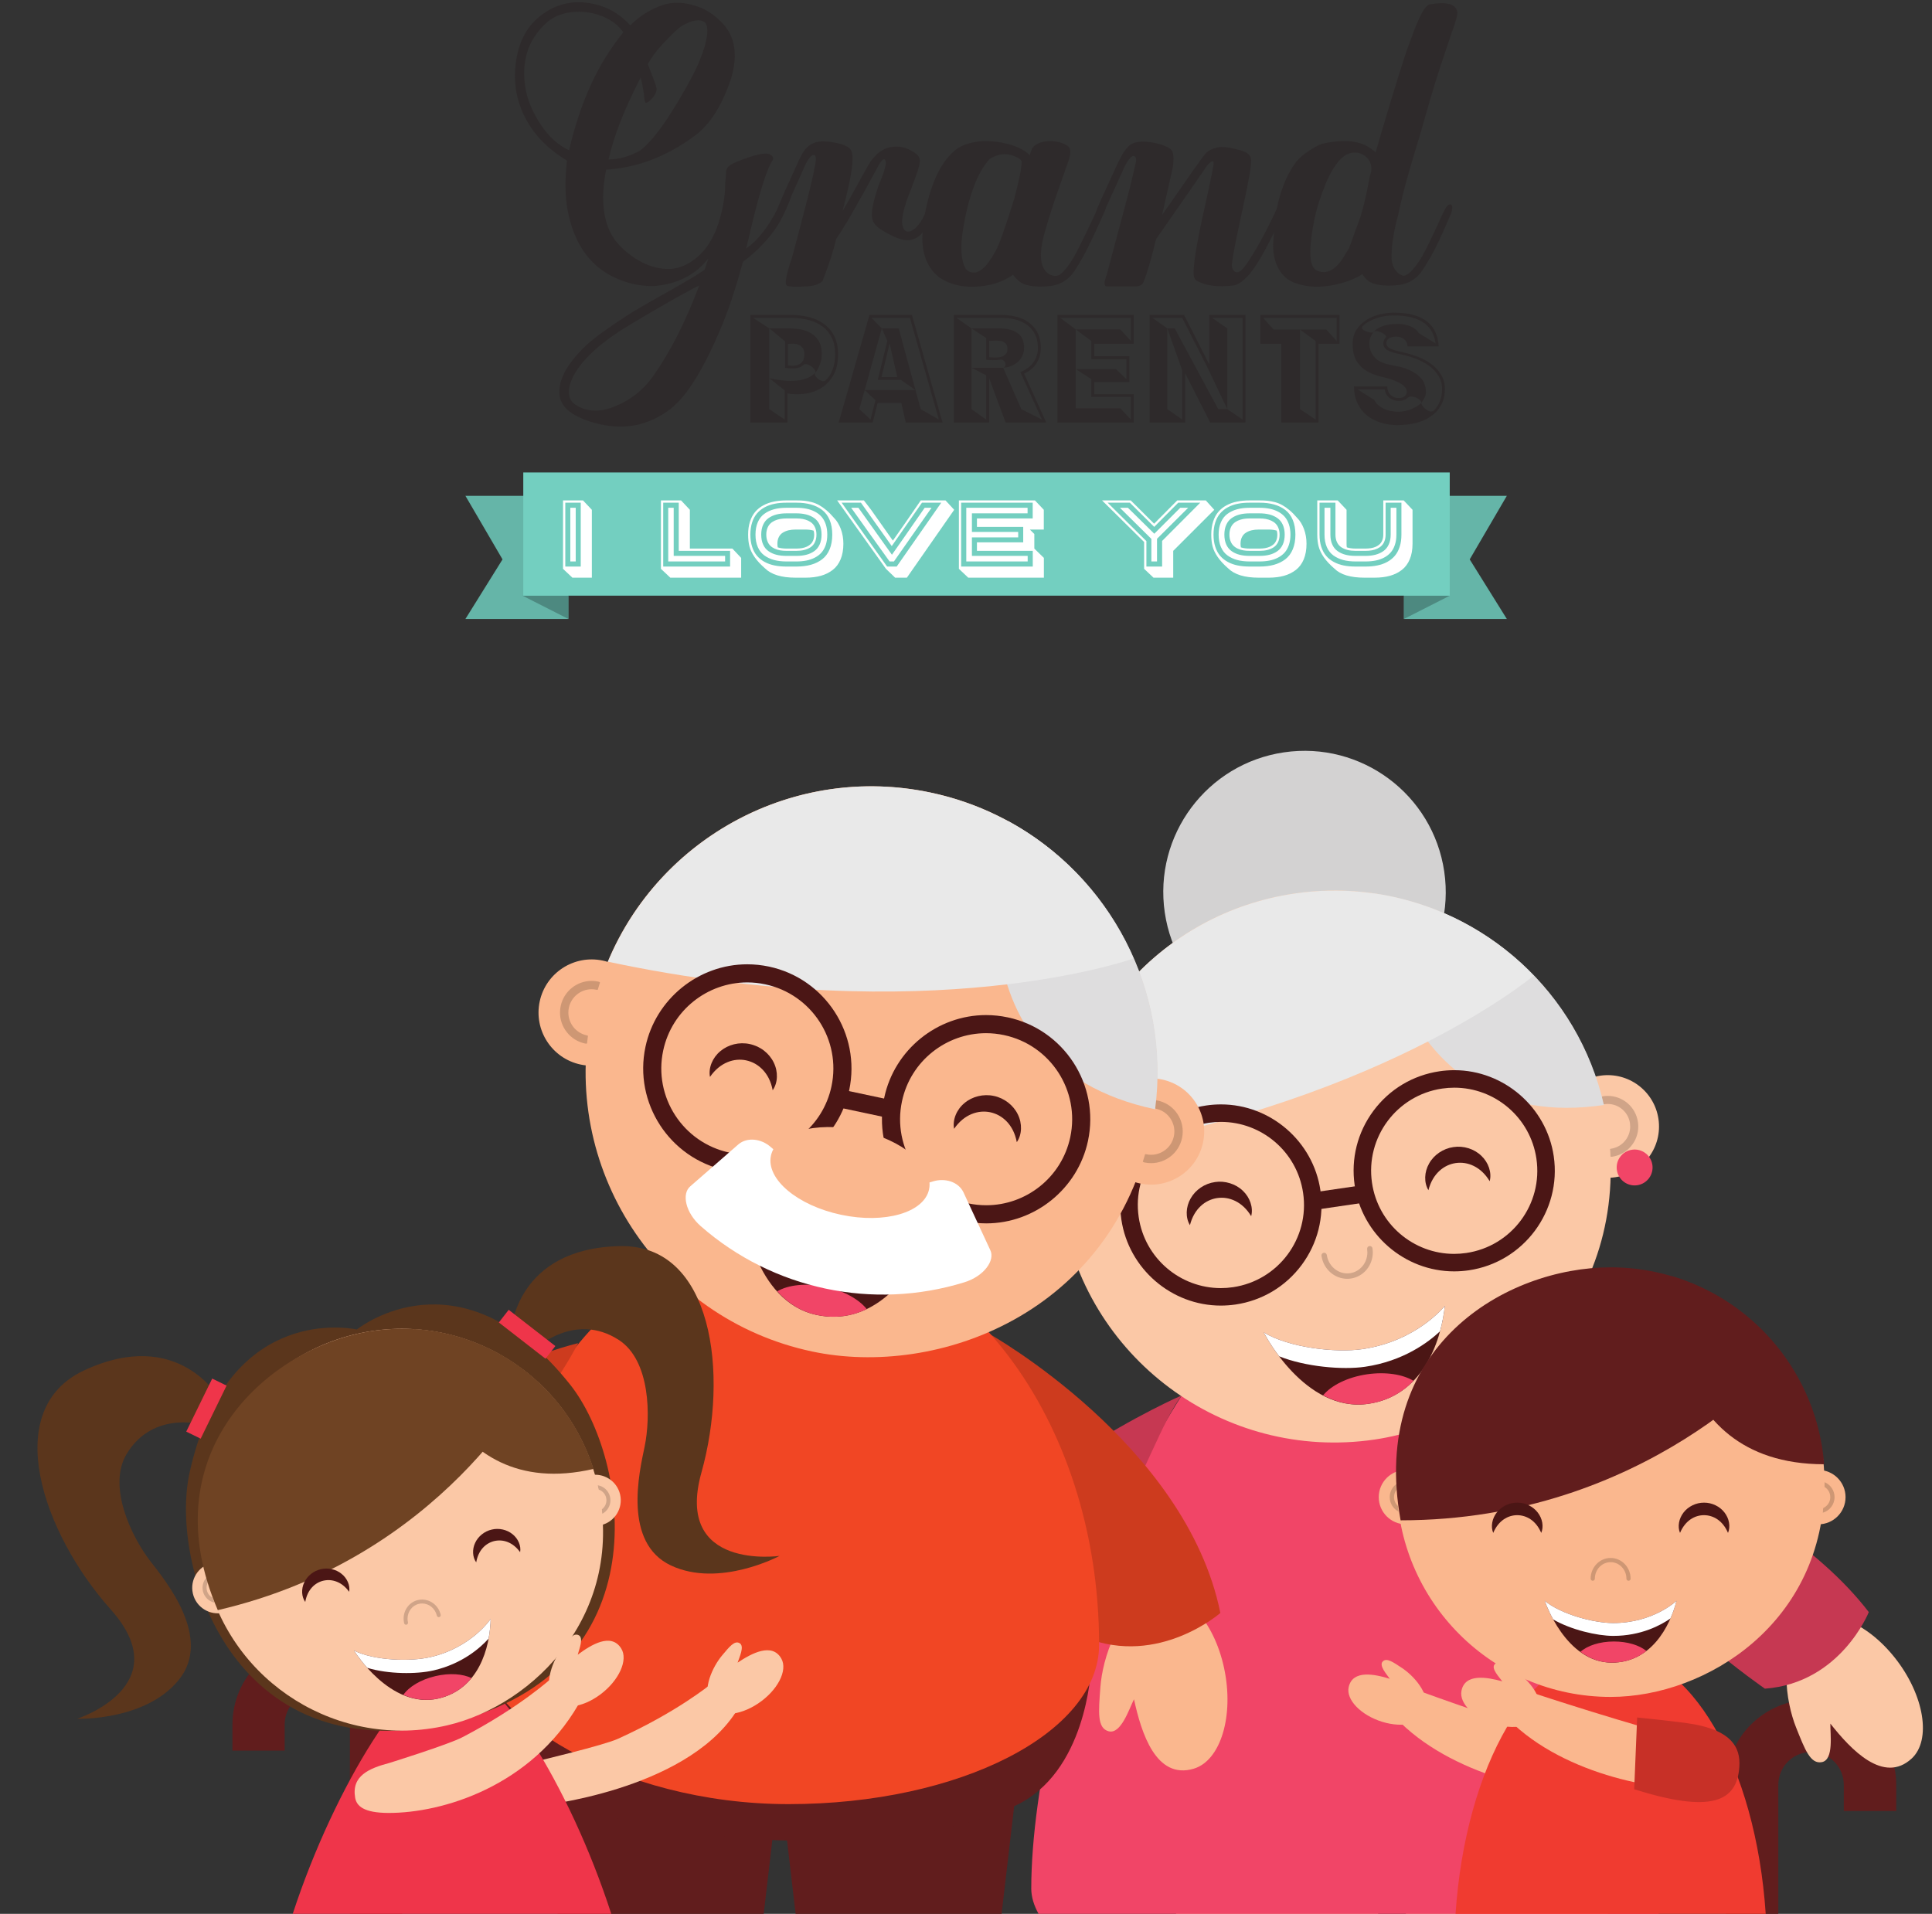<?xml version="1.0" encoding="UTF-8"?><svg xmlns="http://www.w3.org/2000/svg" xmlns:xlink="http://www.w3.org/1999/xlink" height="384.3" preserveAspectRatio="xMidYMid meet" version="1.0" viewBox="15.8 40.9 387.9 384.3" width="387.9" zoomAndPan="magnify"><rect x="15.8" y="40.9" width="387.9" height="384.3" fill="#333333" stroke="none"/><defs><clipPath id="a"><path d="M 0 0 L 425.199 0 L 425.199 425.199 L 0 425.199 Z M 0 0"/></clipPath><clipPath id="b"><path d="M 362 382 L 397 382 L 397 425.199 L 362 425.199 Z M 362 382"/></clipPath><clipPath id="c"><path d="M 294 391 L 343 391 L 343 425.199 L 294 425.199 Z M 294 391"/></clipPath><clipPath id="d"><path d="M 248 391 L 297 391 L 297 425.199 L 248 425.199 Z M 248 391"/></clipPath><clipPath id="e"><path d="M 222 296 L 350 296 L 350 425.199 L 222 425.199 Z M 222 296"/></clipPath><clipPath id="f"><path d="M 308 372 L 371 372 L 371 425.199 L 308 425.199 Z M 308 372"/></clipPath><clipPath id="g"><path d="M 62 370 L 97 370 L 97 425.199 L 62 425.199 Z M 62 370"/></clipPath><clipPath id="h"><path d="M 171 388 L 222 388 L 222 425.199 L 171 425.199 Z M 171 388"/></clipPath><clipPath id="i"><path d="M 123 388 L 174 388 L 174 425.199 L 123 425.199 Z M 123 388"/></clipPath><clipPath id="j"><path d="M 74 375 L 139 375 L 139 425.199 L 74 425.199 Z M 74 375"/></clipPath></defs><g><g clip-path="url(#a)"/><g clip-path="url(#b)"><path d="M 372.844 425.199 L 372.844 399.281 C 372.844 395.652 375.793 392.707 379.418 392.707 C 383.043 392.707 385.992 395.652 385.992 399.281 L 385.992 404.539 L 396.512 404.539 L 396.512 399.281 C 396.512 389.855 388.844 382.188 379.418 382.188 C 369.992 382.188 362.324 389.855 362.324 399.281 L 362.324 425.199 L 372.844 425.199" fill="#611d1d"/></g><g clip-path="url(#c)"><path d="M 338.609 425.199 L 342.473 391.895 L 294.207 391.895 L 298.07 425.199 L 338.609 425.199" fill="#fbc8a6"/></g><g clip-path="url(#d)"><path d="M 292.477 425.199 L 296.34 391.895 L 248.074 391.895 L 251.938 425.199 L 292.477 425.199" fill="#fbc8a6"/></g><g clip-path="url(#e)"><path d="M 348.773 425.199 C 349.434 423.559 349.801 421.871 349.801 420.145 C 349.801 379.926 321.383 296.043 286.328 296.043 C 251.273 296.043 222.855 379.926 222.855 420.145 C 222.855 421.777 223.371 423.48 224.32 425.199 L 348.773 425.199" fill="#f14567"/></g><g><path d="M 399.602 394.027 C 393.977 399.191 387.426 392.242 383.293 387 C 383.258 389.074 384.02 394.258 381.598 394.734 C 379.277 395.191 378.176 392.184 376.418 387.793 C 374.355 382.648 372.656 372.309 378.359 367.074 C 382.395 363.367 390.426 366.398 396.289 373.84 C 402.156 381.281 403.637 390.32 399.602 394.027" fill="#fbc8a6"/></g><g><path d="M 320.77 322.988 C 320.77 322.988 370.688 338.09 391.008 364.609 C 391.008 364.609 385.375 378.855 370.152 379.984 C 370.152 379.984 348.926 365.492 331.535 343.754 C 327.074 338.18 325.078 330.438 320.77 322.988" fill="#c63852"/></g><g><path d="M 191.82 395.191 C 197.852 399.871 203.805 392.406 207.488 386.836 C 207.695 388.898 207.363 394.129 209.816 394.402 C 212.164 394.664 213.016 391.574 214.402 387.059 C 216.031 381.758 216.863 371.312 210.75 366.57 C 206.418 363.211 198.668 366.898 193.441 374.801 C 188.215 382.703 187.484 391.832 191.82 395.191" fill="#fbc8a6"/></g><g><path d="M 253.102 321.082 C 253.102 321.082 215.988 337.047 197.941 365.164 C 197.941 365.164 204.734 378.891 219.996 378.758 C 219.996 378.758 226.938 360.664 241.688 342.469 C 245.098 338.262 249.191 326.062 253.102 321.082" fill="#c63852"/></g><g><path d="M 305.77 215.91 C 308.043 231.406 297.328 245.809 281.832 248.082 C 266.34 250.355 251.934 239.637 249.66 224.145 C 247.387 208.648 258.105 194.242 273.602 191.969 C 289.094 189.695 303.496 200.414 305.77 215.91" fill="#d3d2d2"/></g><g><path d="M 348.781 265.602 C 349.609 271.23 345.715 276.465 340.082 277.293 C 334.449 278.117 329.219 274.223 328.391 268.59 C 327.562 262.961 331.461 257.727 337.09 256.898 C 342.719 256.07 347.957 259.969 348.781 265.602" fill="#fbc8a6"/></g><g><path d="M 339.359 273.18 C 339.277 273.18 339.199 273.168 339.129 273.145 C 339.105 272.641 339.074 272.137 339.035 271.625 C 339.102 271.598 339.172 271.578 339.242 271.566 C 341.488 271.238 343.105 269.305 343.105 267.102 C 343.105 266.883 343.09 266.664 343.059 266.441 C 342.73 264.191 340.797 262.574 338.594 262.574 C 338.375 262.574 338.156 262.594 337.93 262.625 C 337.891 262.633 337.852 262.633 337.812 262.633 C 337.773 262.633 337.734 262.633 337.695 262.625 C 337.586 262.137 337.465 261.648 337.34 261.164 C 337.441 261.09 337.562 261.039 337.695 261.02 C 337.996 260.977 338.297 260.953 338.594 260.953 C 341.594 260.953 344.211 263.148 344.66 266.203 C 344.707 266.508 344.727 266.809 344.727 267.102 C 344.727 270.102 342.531 272.719 339.48 273.172 C 339.438 273.176 339.398 273.18 339.359 273.18" fill="#d0a488"/></g><g><path d="M 218.66 284.691 C 219.488 290.32 224.723 294.215 230.355 293.391 C 235.984 292.566 239.879 287.328 239.055 281.699 C 238.227 276.066 232.992 272.172 227.359 272.996 C 221.73 273.82 217.836 279.059 218.66 284.691" fill="#fbc8a6"/></g><g><path d="M 228.848 289.336 C 225.848 289.336 223.23 287.137 222.781 284.09 C 222.734 283.785 222.715 283.484 222.715 283.191 C 222.715 280.188 224.91 277.57 227.965 277.117 C 228.004 277.113 228.047 277.109 228.086 277.109 C 228.176 277.109 228.266 277.125 228.348 277.152 C 228.367 277.652 228.391 278.156 228.426 278.656 C 228.355 278.688 228.281 278.711 228.199 278.723 C 225.953 279.051 224.336 280.988 224.336 283.191 C 224.336 283.406 224.352 283.629 224.387 283.852 C 224.715 286.098 226.645 287.715 228.848 287.715 C 229.066 287.715 229.289 287.695 229.516 287.664 C 229.555 287.66 229.594 287.656 229.633 287.656 C 229.672 287.656 229.707 287.66 229.746 287.664 C 229.859 288.152 229.977 288.641 230.105 289.125 C 230.004 289.199 229.883 289.25 229.746 289.27 C 229.445 289.312 229.145 289.336 228.848 289.336" fill="#d0a488"/></g><g><path d="M 338.539 267.105 C 343.777 302.781 316.426 326.348 291.766 329.965 C 261.488 334.406 233.344 313.461 228.902 283.188 C 224.461 252.91 245.402 224.77 275.68 220.324 C 305.953 215.883 334.098 236.824 338.539 267.105" fill="#fbc8a6"/></g><g><path d="M 291.621 220.273 C 291.648 220.746 294.812 269.082 337.824 262.785 C 332.656 240.082 313.934 223.438 291.621 220.273" fill="#deddde"/></g><g><path d="M 228.383 272.852 C 291.574 263.574 323.223 237.238 323.727 236.812 C 311.746 224.328 294.117 217.617 275.691 220.32 C 248.902 224.254 229.434 246.742 228.383 272.852" fill="#e9e9e9"/></g><g><path d="M 307.793 255.793 C 306.809 255.793 305.816 255.863 304.84 256.008 C 299.5 256.793 294.789 259.605 291.566 263.934 C 288.348 268.262 287.008 273.582 287.789 278.922 C 289.234 288.766 297.816 296.191 307.754 296.191 C 308.734 296.191 309.727 296.117 310.703 295.977 C 321.719 294.355 329.367 284.074 327.754 273.059 C 326.309 263.215 317.727 255.793 307.793 255.793 Z M 307.793 259.305 C 315.934 259.305 323.059 265.27 324.277 273.566 C 325.613 282.684 319.309 291.16 310.191 292.5 C 309.371 292.617 308.559 292.68 307.754 292.68 C 299.609 292.68 292.48 286.707 291.266 278.41 C 289.926 269.293 296.23 260.82 305.348 259.484 C 306.168 259.363 306.984 259.305 307.793 259.305" fill="#4b1615"/></g><g><path d="M 260.949 262.664 C 259.969 262.664 258.973 262.734 257.996 262.879 C 246.98 264.496 239.332 274.773 240.945 285.793 C 242.395 295.641 250.977 303.062 260.91 303.062 C 261.891 303.062 262.883 302.988 263.859 302.848 C 269.199 302.062 273.91 299.246 277.133 294.918 C 280.352 290.59 281.691 285.266 280.91 279.93 C 279.469 270.086 270.887 262.664 260.949 262.664 M 260.949 266.176 C 269.094 266.176 276.219 272.145 277.434 280.441 C 278.773 289.555 272.469 298.031 263.352 299.371 C 262.531 299.492 261.715 299.551 260.91 299.551 C 252.77 299.551 245.641 293.582 244.422 285.285 C 243.086 276.164 249.391 267.691 258.508 266.355 C 259.328 266.234 260.145 266.176 260.949 266.176" fill="#4b1615"/></g><g><path d="M 279.289 283.914 L 290.488 282.273 L 289.98 278.797 L 278.777 280.438" fill="#4b1615"/></g><g><path d="M 302.594 279.891 C 301.668 278.371 301.75 276.227 302.738 274.52 C 303.699 272.793 305.57 271.516 307.605 271.234 C 309.637 270.914 311.797 271.602 313.215 272.98 C 314.652 274.328 315.348 276.363 314.895 278.086 C 313.984 276.578 312.879 275.605 311.691 275.023 C 310.508 274.441 309.27 274.273 308.074 274.441 C 306.883 274.617 305.746 275.137 304.777 276.035 C 303.805 276.938 303.027 278.188 302.594 279.891" fill="#4b1615"/></g><g><path d="M 254.711 286.914 C 253.785 285.395 253.867 283.25 254.855 281.543 C 255.836 279.816 257.648 278.547 259.762 278.254 C 261.711 277.945 263.93 278.625 265.332 280.004 C 266.77 281.355 267.461 283.391 267.008 285.109 C 266.098 283.605 264.996 282.633 263.809 282.051 C 262.605 281.473 261.43 281.293 260.152 281.473 C 259.039 281.641 257.844 282.164 256.891 283.062 C 255.922 283.961 255.145 285.211 254.711 286.914" fill="#4b1615"/></g><g><path d="M 286.289 297.684 C 283.734 297.68 281.512 295.734 281.121 293.07 C 281.078 292.773 281.281 292.5 281.578 292.453 C 281.605 292.449 281.633 292.449 281.66 292.449 C 281.926 292.449 282.156 292.645 282.195 292.914 C 282.512 295.059 284.297 296.598 286.285 296.598 C 286.285 296.598 286.289 296.598 286.289 296.598 C 286.48 296.598 286.672 296.582 286.863 296.555 C 288.875 296.262 290.336 294.469 290.336 292.379 C 290.336 292.164 290.32 291.945 290.289 291.723 C 290.246 291.43 290.449 291.152 290.746 291.109 C 290.773 291.105 290.801 291.102 290.828 291.102 C 291.094 291.102 291.324 291.297 291.363 291.566 C 291.402 291.84 291.426 292.109 291.426 292.379 C 291.426 294.973 289.598 297.25 287.02 297.629 C 286.777 297.664 286.531 297.684 286.289 297.684" fill="#d0a488"/></g><g><path d="M 347.559 274.809 C 347.848 276.773 346.484 278.605 344.516 278.895 C 342.551 279.184 340.719 277.82 340.43 275.852 C 340.141 273.883 341.504 272.055 343.473 271.766 C 345.441 271.477 347.27 272.836 347.559 274.809" fill="#f14567"/></g><g><path d="M 229.605 292.113 C 229.895 294.082 228.531 295.91 226.562 296.199 C 224.598 296.488 222.77 295.125 222.48 293.16 C 222.191 291.191 223.555 289.363 225.52 289.07 C 227.488 288.781 229.316 290.145 229.605 292.113" fill="#f14567"/></g><g><path d="M 269.531 308.453 C 269.531 308.453 277.727 324.664 290.543 322.785 C 301.176 321.227 305.074 310.781 305.891 303.117 C 305.891 303.117 300.359 310.188 289.34 311.805 C 284.035 312.582 274.648 311.547 269.531 308.453" fill="#4b1615"/></g><g><path d="M 289.859 315.348 C 297.586 314.215 302.602 310.406 304.918 308.23 C 305.398 306.477 305.719 304.738 305.891 303.117 C 305.891 303.117 300.359 310.188 289.34 311.805 C 284.035 312.582 274.648 311.547 269.531 308.453 C 269.531 308.453 270.629 310.605 272.625 313.246 C 277.902 315.355 285.352 316.008 289.859 315.348" fill="#fff"/></g><g><path d="M 290.262 316.859 C 286.328 317.438 283.066 319.098 281.445 321.086 C 284.129 322.488 287.188 323.277 290.582 322.781 C 294.41 322.219 297.355 320.492 299.609 318.172 C 297.457 316.871 294.008 316.312 290.262 316.859" fill="#f14567"/></g><g><path d="M 286.586 379.656 C 287.391 376.133 291.812 377.07 294.836 378.004 C 294.297 377.188 292.598 375.367 293.414 374.531 C 294.195 373.73 295.438 374.605 297.305 375.844 C 299.496 377.289 302.945 380.863 302.129 384.441 C 301.555 386.977 297.609 387.957 293.32 386.641 C 289.027 385.316 286.012 382.191 286.586 379.656" fill="#fab78e"/></g><g><path d="M 301.301 380.645 C 301.301 380.645 320.523 387.641 333.918 391.406 L 334.602 400.34 C 328.633 401.516 308.598 398.141 296.969 386.801 C 296.969 386.801 297.52 383.359 301.301 380.645" fill="#fab78e"/></g><g><path d="M 341.906 396.57 C 341.188 403.754 335.734 405.652 320.672 400.445 L 321.691 386.051 C 321.691 386.051 330.34 387.164 333.156 387.777 C 340.199 389.312 342.32 392.41 341.906 396.57" fill="#c73027"/></g><g clip-path="url(#f)"><path d="M 370.312 425.199 C 368.328 395.473 355.148 372.492 339.176 372.492 C 323.203 372.492 310.027 395.473 308.039 425.199 L 370.312 425.199" fill="#f03b30"/></g><g><path d="M 386.344 341.527 C 386.344 344.539 383.898 346.984 380.887 346.984 C 377.875 346.984 375.43 344.539 375.43 341.527 C 375.43 338.516 377.875 336.07 380.887 336.07 C 383.898 336.07 386.344 338.516 386.344 341.527" fill="#fab78e"/></g><g><path d="M 381.738 344.664 C 381.777 344.348 381.816 344.035 381.848 343.719 C 382.691 343.348 383.277 342.508 383.277 341.527 C 383.277 340.648 382.809 339.883 382.105 339.465 C 382.109 339.215 382.109 338.961 382.109 338.707 C 382.109 338.641 382.109 338.578 382.109 338.516 C 383.297 338.996 384.133 340.164 384.137 341.527 C 384.133 343.027 383.121 344.289 381.738 344.664" fill="#ce9774"/></g><g><path d="M 292.621 341.527 C 292.621 344.539 295.062 346.984 298.078 346.984 C 301.09 346.984 303.531 344.539 303.531 341.527 C 303.531 338.516 301.09 336.07 298.078 336.07 C 295.062 336.07 292.621 338.516 292.621 341.527" fill="#fab78e"/></g><g><path d="M 296.621 344.438 C 295.559 343.902 294.824 342.801 294.824 341.527 C 294.824 340.41 295.387 339.422 296.242 338.84 C 296.246 339.219 296.25 339.594 296.262 339.969 C 295.902 340.387 295.688 340.93 295.684 341.527 C 295.688 342.238 295.996 342.879 296.488 343.316 C 296.527 343.691 296.574 344.062 296.621 344.438" fill="#ce9774"/></g><g><path d="M 382.109 338.707 C 382.109 366.648 358.488 381.641 339.18 381.641 C 315.469 381.641 296.242 362.418 296.242 338.707 C 296.242 314.992 315.469 295.77 339.18 295.77 C 362.891 295.77 382.109 314.992 382.109 338.707" fill="#fab78e"/></g><g><path d="M 351.402 297.133 C 351.375 297.496 348.359 334.91 382.047 334.922 C 380.637 316.934 368.156 302.066 351.402 297.133" fill="#611d1d"/></g><g><path d="M 297.008 346.18 C 346.5 346.18 373.727 313.691 374.16 313.426 C 366.379 302.508 353.617 295.379 339.188 295.379 C 318.203 295.379 290.699 311.289 297.008 346.18" fill="#611d1d"/></g><g><path d="M 353.109 348.707 C 352.57 347.438 352.883 345.809 353.824 344.605 C 354.758 343.391 356.336 342.621 357.93 342.633 C 359.52 342.617 361.102 343.387 362.031 344.602 C 362.977 345.805 363.285 347.438 362.742 348.707 C 361.691 346.215 359.781 345.16 357.93 345.145 C 356.074 345.152 354.156 346.215 353.109 348.707" fill="#4b1615"/></g><g><path d="M 315.605 348.707 C 315.066 347.438 315.379 345.809 316.32 344.605 C 317.254 343.391 318.832 342.621 320.426 342.633 C 322.016 342.617 323.598 343.387 324.531 344.602 C 325.477 345.805 325.785 347.438 325.242 348.707 C 324.188 346.215 322.277 345.16 320.426 345.145 C 318.57 345.152 316.652 346.215 315.605 348.707" fill="#4b1615"/></g><g><path d="M 342.77 358.32 C 342.535 358.32 342.348 358.133 342.348 357.898 C 342.348 356.977 341.988 356.148 341.41 355.547 C 340.836 354.945 340.051 354.582 339.176 354.582 C 338.305 354.582 337.52 354.945 336.941 355.547 C 336.363 356.148 336.008 356.977 336.008 357.898 C 336.008 358.133 335.816 358.32 335.586 358.32 C 335.352 358.32 335.164 358.133 335.164 357.898 C 335.168 355.613 336.949 353.742 339.176 353.738 C 341.406 353.742 343.184 355.617 343.188 357.898 C 343.188 358.133 343 358.32 342.77 358.32" fill="#ce9774"/></g><g><path d="M 325.945 362.348 C 325.945 362.348 330.094 374.758 339.418 374.758 C 347.156 374.758 351.027 367.723 352.406 362.348 C 352.406 362.348 347.73 366.809 339.707 366.809 C 335.848 366.809 329.27 365.09 325.945 362.348" fill="#4b1615"/></g><g><path d="M 339.707 369.387 C 345.332 369.387 349.305 367.199 351.184 365.891 C 351.707 364.688 352.117 363.484 352.406 362.348 C 352.406 362.348 347.73 366.809 339.707 366.809 C 335.848 366.809 329.27 365.09 325.945 362.348 C 325.945 362.348 326.504 364 327.652 366.09 C 331.191 368.145 336.43 369.387 339.707 369.387" fill="#fff"/></g><g><path d="M 339.84 370.512 C 336.973 370.512 334.477 371.344 333.117 372.594 C 334.879 373.871 336.977 374.758 339.445 374.758 C 342.234 374.758 344.512 373.836 346.359 372.414 C 344.961 371.266 342.562 370.512 339.84 370.512" fill="#f14567"/></g><g><path d="M 309.227 380.414 C 309.922 376.863 314.375 377.672 317.426 378.516 C 316.859 377.715 315.109 375.945 315.898 375.09 C 316.66 374.262 317.926 375.105 319.824 376.281 C 322.059 377.668 325.613 381.137 324.902 384.734 C 324.406 387.285 320.488 388.387 316.16 387.191 C 311.832 385.996 308.727 382.965 309.227 380.414" fill="#fab78e"/></g><g><path d="M 323.961 380.965 C 323.961 380.965 343.383 387.391 356.883 390.758 L 357.828 399.672 C 351.898 401.02 331.77 398.238 319.812 387.246 C 319.812 387.246 320.262 383.789 323.961 380.965" fill="#fab78e"/></g><g><path d="M 365.02 395.688 C 364.516 402.891 359.117 404.949 343.906 400.188 L 344.504 385.77 C 344.504 385.77 353.18 386.625 356.016 387.156 C 363.102 388.48 365.312 391.52 365.02 395.688" fill="#c73027"/></g><g clip-path="url(#g)"><path d="M 72.953 387.176 C 72.953 383.566 75.891 380.625 79.504 380.625 C 83.117 380.625 86.055 383.566 86.055 387.176 L 86.055 425.199 L 96.539 425.199 L 96.539 387.176 C 96.539 377.781 88.898 370.141 79.504 370.141 C 70.113 370.141 62.469 377.781 62.469 387.176 L 62.469 392.418 L 72.953 392.418 L 72.953 387.176" fill="#611d1d"/></g><g><path d="M 255.469 396.055 C 247.891 398.305 244.945 388.871 243.48 382.113 C 242.508 384.023 240.867 389.199 238.395 388.543 C 236.031 387.914 236.371 384.609 236.727 379.734 C 237.141 374.008 240.254 363.617 247.934 361.332 C 253.371 359.719 259.469 366.18 261.551 375.766 C 263.633 385.355 260.906 394.438 255.469 396.055" fill="#fab78e"/></g><g><path d="M 214.406 308.73 C 214.406 308.73 253.949 330.879 260.82 364.781 C 260.82 364.781 248.457 375.598 233.777 369.742 C 233.777 369.742 233.699 356.445 224.742 331.004 C 222.887 325.715 219.617 317.031 214.406 308.73" fill="#cd3b1e"/></g><g clip-path="url(#h)"><path d="M 216.898 425.199 L 221.207 388.312 L 171.234 388.312 L 175.539 425.199 L 216.898 425.199" fill="#611d1d"/></g><g clip-path="url(#i)"><path d="M 169.137 425.199 L 173.441 388.312 L 123.473 388.312 L 127.777 425.199 L 169.137 425.199" fill="#611d1d"/></g><g><path d="M 113.402 375.969 C 113.488 376.414 113.656 376.855 113.656 377.309 C 113.656 388.312 120.418 398.348 125.191 400.73 C 148.18 412.207 196.133 414.184 219.512 403.539 C 233.949 396.965 234.789 376.414 234.871 375.969 L 113.402 375.969" fill="#611d1d"/></g><g><path d="M 236.473 371.172 C 236.473 388.824 208.566 403.168 174.137 403.168 C 139.711 403.168 111.805 385.059 111.805 371.172 C 111.805 325.828 139.711 289.07 174.137 289.07 C 208.566 289.07 236.473 325.828 236.473 371.172" fill="#f14624"/></g><g><path d="M 68.121 378.348 C 73.727 383.492 80.254 376.57 84.371 371.348 C 84.406 373.41 83.645 378.578 86.059 379.055 C 88.371 379.508 89.469 376.508 91.219 372.137 C 93.277 367.012 94.969 356.707 89.285 351.492 C 85.266 347.797 77.262 350.816 71.418 358.234 C 65.574 365.648 64.098 374.656 68.121 378.348" fill="#fab78e"/></g><g><path d="M 131.879 310.605 C 131.879 310.605 94.566 319.25 78.836 348.598 C 78.836 348.598 79.301 359.367 94.832 363.297 C 94.832 363.297 111.805 353.414 115.672 342.645 C 122.906 322.508 127.309 319.461 131.879 310.605" fill="#cd3b1e"/></g><g><path d="M 257.34 270.32 C 256.117 276.086 250.449 279.766 244.688 278.539 C 238.922 277.312 235.242 271.648 236.469 265.883 C 237.695 260.121 243.359 256.441 249.125 257.668 C 254.887 258.895 258.566 264.559 257.34 270.32" fill="#fab78e"/></g><g><path d="M 246.91 274.461 C 246.473 274.461 246.027 274.414 245.586 274.324 C 245.133 274.227 244.84 273.781 244.938 273.328 C 245.02 272.934 245.367 272.66 245.758 272.66 C 245.816 272.66 245.871 272.668 245.934 272.68 C 246.262 272.75 246.59 272.781 246.91 272.781 C 249.07 272.781 251.016 271.277 251.48 269.078 C 251.551 268.746 251.586 268.418 251.586 268.098 C 251.586 265.938 250.078 263.992 247.879 263.527 C 247.426 263.43 247.137 262.984 247.234 262.531 C 247.316 262.137 247.664 261.867 248.055 261.867 C 248.109 261.867 248.172 261.871 248.23 261.887 C 251.219 262.52 253.266 265.156 253.266 268.098 C 253.266 268.535 253.219 268.98 253.125 269.426 C 252.484 272.414 249.852 274.461 246.91 274.461" fill="#ce9774"/></g><g><path d="M 124.156 242.004 C 122.934 247.77 126.613 253.434 132.375 254.66 C 138.137 255.883 143.805 252.207 145.031 246.441 C 146.258 240.68 142.574 235.012 136.812 233.785 C 131.051 232.562 125.383 236.238 124.156 242.004" fill="#fab78e"/></g><g><path d="M 133.445 250.461 C 133.391 250.461 133.328 250.453 133.273 250.441 C 130.281 249.805 128.234 247.168 128.234 244.227 C 128.234 243.789 128.281 243.344 128.375 242.902 C 129.012 239.91 131.648 237.863 134.586 237.863 C 135.027 237.863 135.473 237.906 135.914 238.004 L 135.918 238.004 C 136.371 238.102 136.66 238.547 136.562 239 C 136.48 239.395 136.129 239.664 135.742 239.664 C 135.684 239.664 135.625 239.656 135.566 239.645 C 135.234 239.574 134.91 239.539 134.586 239.539 C 132.43 239.539 130.484 241.047 130.016 243.25 C 129.945 243.578 129.914 243.906 129.914 244.227 C 129.914 246.387 131.422 248.336 133.621 248.801 C 134.074 248.895 134.363 249.344 134.266 249.797 C 134.184 250.191 133.836 250.461 133.445 250.461" fill="#ce9774"/></g><g><path d="M 246.859 268.094 C 239.094 304.617 204.059 317.641 178.82 312.273 C 147.832 305.688 128.051 275.223 134.641 244.23 C 141.23 213.242 171.691 193.465 202.68 200.055 C 233.668 206.645 253.449 237.105 246.859 268.094" fill="#fab78e"/></g><g><path d="M 218.176 205.746 C 218.031 206.215 203.699 254.273 247.719 263.645 C 250.879 239.746 238.695 216.848 218.176 205.746" fill="#deddde"/></g><g><path d="M 137.855 234.008 C 202.539 247.762 242.742 233.59 243.387 233.359 C 236.246 216.93 221.555 204.066 202.695 200.059 C 175.273 194.227 148.277 209.051 137.855 234.008" fill="#e9e9e9"/></g><g><path d="M 165.094 284.266 C 165.094 284.266 167.133 302.258 179.758 304.938 C 190.234 307.164 197.496 298.754 200.91 291.883 C 200.91 291.883 193.293 296.57 182.438 294.262 C 177.215 293.148 168.801 288.93 165.094 284.266" fill="#4b1615"/></g><g><path d="M 181.695 297.754 C 189.309 299.367 195.312 297.551 198.23 296.316 C 199.289 294.848 200.191 293.332 200.91 291.883 C 200.91 291.883 193.293 296.57 182.438 294.262 C 177.215 293.148 168.801 288.93 165.094 284.266 C 165.094 284.266 165.371 286.656 166.324 289.816 C 170.523 293.613 177.258 296.805 181.695 297.754" fill="#fff"/></g><g><path d="M 181.547 299.305 C 177.672 298.48 174.051 298.898 171.852 300.195 C 173.867 302.438 176.449 304.238 179.797 304.945 C 183.566 305.75 186.918 305.156 189.828 303.77 C 188.266 301.809 185.238 300.09 181.547 299.305" fill="#f14567"/></g><g><path d="M 213.773 244.727 C 203.973 244.73 195.379 251.695 193.34 261.289 C 192.176 266.754 193.211 272.344 196.254 277.027 C 199.297 281.711 203.98 284.93 209.441 286.09 C 210.879 286.398 212.352 286.555 213.812 286.555 C 223.609 286.555 232.203 279.586 234.242 269.988 C 236.641 258.711 229.414 247.586 218.141 245.188 C 216.699 244.883 215.234 244.727 213.773 244.727 Z M 213.773 248.363 C 214.965 248.363 216.172 248.488 217.383 248.746 C 226.715 250.73 232.668 259.902 230.688 269.234 C 228.961 277.355 221.789 282.914 213.812 282.914 C 212.617 282.914 211.41 282.793 210.199 282.535 C 200.867 280.551 194.91 271.379 196.895 262.047 C 198.621 253.93 205.793 248.363 213.773 248.363" fill="#4b1615"/></g><g><path d="M 165.832 234.531 C 156.031 234.531 147.438 241.5 145.395 251.098 C 142.996 262.371 150.223 273.496 161.496 275.898 C 162.938 276.203 164.402 276.359 165.863 276.359 C 175.664 276.359 184.258 269.395 186.301 259.797 C 188.695 248.52 181.473 237.395 170.195 234.992 C 168.758 234.688 167.289 234.531 165.832 234.531 Z M 165.832 238.168 C 167.02 238.168 168.23 238.293 169.438 238.551 C 178.77 240.535 184.727 249.711 182.742 259.039 C 181.016 267.156 173.844 272.723 165.863 272.723 C 164.672 272.723 163.465 272.598 162.254 272.344 C 152.926 270.355 146.969 261.188 148.953 251.855 C 150.68 243.734 157.852 238.172 165.832 238.168" fill="#4b1615"/></g><g><path d="M 183.285 263.078 L 194.754 265.516 L 195.512 261.961 L 184.043 259.52" fill="#4b1615"/></g><g><path d="M 207.359 267.566 C 207.012 265.758 207.859 263.703 209.434 262.402 C 210.988 261.074 213.266 260.508 215.344 260.965 C 217.43 261.387 219.277 262.832 220.16 264.68 C 221.066 266.512 221.008 268.734 219.949 270.242 C 219.609 268.449 218.887 267.109 217.945 266.117 C 217.004 265.125 215.863 264.516 214.645 264.246 C 213.422 263.988 212.133 264.086 210.867 264.605 C 209.598 265.133 208.395 266.066 207.359 267.566" fill="#4b1615"/></g><g><path d="M 158.348 257.145 C 158 255.336 158.852 253.281 160.422 251.98 C 161.996 250.656 164.215 250.074 166.375 250.555 L 166.68 250.629 L 167.094 250.754 C 167.352 250.844 167.598 250.934 167.84 251.043 C 168.316 251.273 168.777 251.539 169.191 251.863 C 170.023 252.512 170.703 253.336 171.148 254.258 C 172.059 256.09 171.996 258.312 170.938 259.82 C 170.598 258.027 169.879 256.688 168.934 255.695 C 167.973 254.699 166.895 254.102 165.59 253.816 C 164.453 253.574 163.102 253.656 161.855 254.188 C 160.59 254.711 159.387 255.645 158.348 257.145" fill="#4b1615"/></g><g><path d="M 214.617 291.902 C 215.645 293.969 213.379 297.164 209.422 298.383 C 191.055 304.07 170.98 299.801 156.516 287.133 C 153.398 284.406 152.629 280.57 154.406 279.102 C 157.633 276.289 160.855 273.477 164.078 270.664 C 165.863 269.184 168.629 269.559 170.488 271.172 C 179.418 278.992 191.812 281.629 203.152 278.117 C 205.508 277.398 208.184 278.184 209.215 280.262 C 211.016 284.145 212.812 288.023 214.617 291.902" fill="#fff"/></g><g><path d="M 202.336 279.719 C 201.34 284.402 193.422 286.691 184.656 284.824 C 175.891 282.965 169.59 277.652 170.586 272.969 C 171.582 268.277 179.496 265.992 188.262 267.859 C 197.031 269.723 203.332 275.031 202.336 279.719" fill="#fab78e"/></g><g><path d="M 172.676 373.949 C 170.816 370.648 166.656 372.914 163.895 374.758 C 164.199 373.773 165.359 371.441 164.289 370.844 C 163.266 370.273 162.281 371.523 160.777 373.316 C 159.008 375.434 156.613 380.047 158.5 383.395 C 159.836 385.77 164.09 385.574 168.004 382.965 C 171.918 380.355 174.008 376.32 172.676 373.949" fill="#fbc8a6"/></g><g><path d="M 123.859 403.523 C 123.859 403.523 153.09 400.605 163.488 384.77 C 163.488 384.77 162.613 380.535 158.48 379.105 C 158.48 379.105 151.695 384.707 139.836 390.066 C 136.949 391.371 123.867 394.477 123.867 394.477 C 120.77 399.836 125.707 400.773 123.859 403.523" fill="#fbc8a6"/></g><g clip-path="url(#j)"><path d="M 138.527 425.199 C 130.137 399.262 115.027 375.273 106.516 375.273 C 98.262 375.273 83.051 399.262 74.574 425.199 L 138.527 425.199" fill="#ef354a"/></g><g><path d="M 130.246 318.898 C 109.336 292.645 89.84 306.031 87.438 307.852 C 84.484 307.273 61.086 303.832 53.863 336.609 C 49.789 355.094 62.332 396.633 105.5 387.008 L 105.504 387.012 C 105.598 386.988 105.688 386.969 105.777 386.945 C 105.875 386.922 105.969 386.906 106.062 386.883 L 106.062 386.879 C 149.062 376.52 142.039 333.703 130.246 318.898" fill="#5b361c"/></g><g><path d="M 140.305 340.996 C 140.941 343.754 139.227 346.508 136.469 347.148 C 133.711 347.789 130.957 346.07 130.316 343.312 C 129.676 340.555 131.395 337.797 134.152 337.16 C 136.906 336.52 139.664 338.238 140.305 340.996" fill="#fbc8a6"/></g><g><path d="M 136.711 344.871 C 136.684 344.578 136.652 344.277 136.617 343.984 C 137.199 343.566 137.559 342.887 137.559 342.156 C 137.559 341.988 137.539 341.816 137.5 341.648 C 137.312 340.84 136.715 340.238 135.98 340.008 C 135.922 339.719 135.855 339.426 135.789 339.137 C 136.98 339.324 137.992 340.219 138.285 341.465 C 138.34 341.695 138.363 341.93 138.363 342.156 C 138.363 343.297 137.719 344.348 136.711 344.871" fill="#d0a488"/></g><g><path d="M 54.527 360.891 C 55.164 363.645 57.918 365.363 60.68 364.723 C 63.438 364.086 65.152 361.328 64.516 358.57 C 63.875 355.812 61.121 354.094 58.359 354.734 C 55.602 355.371 53.887 358.129 54.527 360.891" fill="#fbc8a6"/></g><g><path d="M 58.863 362.715 C 57.75 362.469 56.82 361.605 56.543 360.418 C 56.488 360.188 56.465 359.953 56.465 359.727 C 56.465 358.945 56.762 358.211 57.273 357.656 C 57.355 357.996 57.445 358.336 57.535 358.672 C 57.367 358.988 57.273 359.352 57.273 359.727 C 57.273 359.895 57.289 360.062 57.332 360.238 C 57.484 360.91 57.93 361.441 58.5 361.73 C 58.617 362.062 58.738 362.387 58.863 362.715" fill="#d0a488"/></g><g><path d="M 135.746 338.953 C 141.68 364.527 123.238 383.258 105.566 387.355 C 83.863 392.391 62.191 378.879 57.16 357.176 C 52.129 335.473 65.641 313.805 87.344 308.77 C 109.043 303.734 130.715 317.25 135.746 338.953" fill="#fbc8a6"/></g><g><path d="M 98.906 307.781 C 98.957 308.121 104.137 343.004 134.969 335.859 C 129.863 319.695 115.285 308.738 98.906 307.781" fill="#6f4323"/></g><g><path d="M 59.527 364.215 C 104.824 353.711 122.848 318.199 123.188 317.859 C 113.75 309.52 100.559 305.703 87.348 308.766 C 68.145 313.219 46.352 333.621 59.527 364.215" fill="#6f4323"/></g><g><path d="M 111.414 354.621 C 110.652 353.574 110.582 352.012 111.195 350.715 C 111.793 349.402 113.074 348.363 114.531 348.039 C 115.984 347.684 117.594 348.055 118.707 348.969 C 119.832 349.863 120.457 351.301 120.23 352.578 C 118.738 350.516 116.766 349.957 115.066 350.336 C 113.367 350.742 111.844 352.113 111.414 354.621" fill="#4b1615"/></g><g><path d="M 77.09 362.578 C 76.328 361.527 76.262 359.969 76.875 358.672 C 77.484 357.359 78.723 356.332 80.238 355.992 C 81.633 355.652 83.285 356.012 84.383 356.93 C 85.508 357.824 86.133 359.258 85.906 360.535 C 85.156 359.496 84.297 358.855 83.402 358.504 C 82.492 358.156 81.629 358.098 80.715 358.305 C 79.914 358.488 79.082 358.941 78.441 359.648 C 77.793 360.359 77.301 361.316 77.09 362.578" fill="#4b1615"/></g><g><path d="M 97.324 367.148 C 97.145 367.148 96.98 367.023 96.941 366.844 C 96.867 366.535 96.836 366.23 96.836 365.926 C 96.832 364.172 97.988 362.586 99.727 362.184 C 100.004 362.121 100.281 362.09 100.551 362.09 C 102.293 362.09 103.863 363.332 104.281 365.141 C 104.332 365.352 104.199 365.566 103.988 365.613 C 103.957 365.621 103.926 365.625 103.898 365.625 C 103.719 365.625 103.555 365.504 103.512 365.32 C 103.176 363.859 101.914 362.879 100.555 362.879 C 100.555 362.879 100.555 362.879 100.551 362.879 C 100.34 362.879 100.121 362.902 99.906 362.953 C 98.551 363.266 97.625 364.516 97.625 365.926 C 97.625 366.168 97.652 366.414 97.711 366.664 C 97.758 366.879 97.625 367.09 97.414 367.137 C 97.383 367.145 97.355 367.148 97.324 367.148" fill="#d0a488"/></g><g><path d="M 118.418 308.16 C 118.418 308.16 119.336 291.539 140.293 291.121 C 158.957 290.75 162.172 316.809 156.633 336.578 C 151.098 356.348 172.324 353.324 172.324 353.324 C 172.324 353.324 160.227 359.805 150.531 355.258 C 140.832 350.719 144.156 336.484 145.215 331.43 C 146.473 325.406 146.402 314.055 140.023 309.949 C 131.203 304.273 123.395 311.645 123.395 311.645 L 118.418 308.16" fill="#5b361c"/></g><g><path d="M 125.324 313.73 L 115.957 306.453 L 117.934 303.91 L 127.301 311.188 L 125.324 313.73" fill="#ef354a"/></g><g><path d="M 59.84 321.742 C 59.84 321.742 51.699 307.223 32.695 316.07 C 15.773 323.953 24.359 348.762 38.031 364.082 C 51.699 379.395 31.312 386.023 31.312 386.023 C 31.312 386.023 45.023 386.52 51.734 378.172 C 58.441 369.82 49.191 358.504 46.02 354.43 C 42.234 349.578 37.305 339.355 41.227 332.855 C 46.645 323.883 56.902 327.062 56.902 327.062 L 59.84 321.742" fill="#5b361c"/></g><g><path d="M 56.09 329.785 L 61.293 319.129 L 58.406 317.719 L 53.195 328.367 L 56.09 329.785" fill="#ef354a"/></g><g><path d="M 86.875 372.336 C 86.875 372.336 94.16 384.207 103.832 381.961 C 111.859 380.102 114.18 371.875 114.32 365.969 C 114.32 365.969 110.539 371.723 102.223 373.648 C 98.219 374.578 90.98 374.375 86.875 372.336" fill="#4b1615"/></g><g><path d="M 102.844 376.32 C 108.672 374.969 112.266 371.746 113.898 369.934 C 114.156 368.562 114.289 367.215 114.32 365.969 C 114.32 365.969 110.539 371.723 102.223 373.648 C 98.219 374.578 90.98 374.375 86.875 372.336 C 86.875 372.336 87.852 373.91 89.543 375.801 C 93.707 377.082 99.438 377.109 102.844 376.32" fill="#fff"/></g><g><path d="M 103.246 377.457 C 100.273 378.145 97.887 379.613 96.777 381.234 C 98.91 382.141 101.297 382.547 103.859 381.953 C 106.75 381.285 108.895 379.781 110.469 377.863 C 108.742 377.008 106.07 376.801 103.246 377.457" fill="#f14567"/></g><g><path d="M 140.512 371.891 C 138.48 368.695 134.449 371.184 131.793 373.168 C 132.039 372.168 133.07 369.785 131.973 369.242 C 130.918 368.727 130.008 370.027 128.602 371.906 C 126.949 374.109 124.809 378.852 126.871 382.09 C 128.332 384.379 132.57 383.961 136.336 381.148 C 140.105 378.332 141.973 374.188 140.512 371.891" fill="#fbc8a6"/></g><g><path d="M 93.75 404.938 C 104.711 404.98 122.398 399.566 131.926 383.188 C 131.926 383.188 130.824 379.012 126.621 377.805 C 126.621 377.805 120.148 383.766 108.594 389.758 C 105.777 391.223 94.012 394.891 94.012 394.891 C 89.879 395.984 86.336 397.484 87.109 401.906 C 87.406 403.582 88.879 404.914 93.75 404.938" fill="#fbc8a6"/></g><g><path d="M 144.438 56.469 C 141.184 62.734 139.035 68.215 137.984 72.906 C 140.082 72.906 142.188 72.316 144.305 71.141 C 147.145 68.977 150.668 63.945 154.883 56.043 C 155.93 54.035 156.738 52.07 157.305 50.148 C 157.98 47.746 157.992 46.164 157.34 45.402 C 156.336 44.66 154.797 44.891 152.723 46.09 C 152.066 46.48 150.801 47.672 148.922 49.656 C 147.48 51.23 146.469 52.605 145.879 53.781 C 147.012 56.711 147.59 58.305 147.613 58.562 C 147.723 59.309 147.297 60.137 146.336 61.055 C 145.941 61.402 145.66 61.566 145.484 61.543 C 145.332 61.523 145.223 61.195 145.156 60.562 C 145.07 59.449 144.828 58.086 144.438 56.469 Z M 146.957 116.391 C 150.387 111.547 153.465 105.488 156.191 98.219 C 153.484 99.551 148.934 102.125 142.539 105.945 C 137.078 109.199 133.367 112.406 131.402 115.574 C 130.531 116.992 130.07 118.281 130.027 119.438 C 129.965 120.684 130.434 121.609 131.438 122.223 C 133.574 123.574 136.055 123.715 138.871 122.648 C 142.211 121.379 144.906 119.297 146.957 116.391 Z M 130.062 71.074 C 131.152 66.293 132.648 61.828 134.547 57.68 C 136.25 54.012 138.379 50.586 140.934 47.398 C 140.016 46.047 138.66 44.984 136.871 44.223 C 135.125 43.504 133.312 43.188 131.438 43.273 C 128.902 43.383 126.863 44.18 125.312 45.664 C 121.777 48.98 120.434 53.27 121.285 58.531 C 121.699 61.02 122.762 63.531 124.461 66.062 C 126.078 68.441 127.945 70.113 130.062 71.074 Z M 174.266 79.098 C 174.898 79.098 174.855 79.969 174.137 81.715 C 173.352 83.637 172.555 85.219 171.746 86.465 C 169.977 89.082 167.719 91.418 164.969 93.473 C 163.656 98.316 162.305 102.453 160.906 105.883 C 157.262 114.723 153.77 120.43 150.43 123.008 C 145.91 126.477 140.789 127.406 135.07 125.789 C 130.684 124.547 128.371 122.668 128.129 120.156 C 127.848 117.23 129.625 113.938 133.469 110.27 C 135.062 108.785 137.777 106.797 141.621 104.309 C 142.906 103.457 145.605 101.887 149.707 99.594 C 153.988 97.172 156.508 95.652 157.273 95.043 L 157.992 92.883 L 157.797 93.078 C 155.766 95.547 153.113 97.16 149.84 97.926 C 148.203 98.297 146.773 98.426 145.551 98.316 L 145.551 98.285 C 143.805 98.195 142.023 97.793 140.211 97.07 C 134.582 94.848 131.098 90.188 129.766 83.09 C 129.242 80.297 129.199 76.98 129.637 73.137 C 126.887 71.5 124.668 69.555 122.988 67.309 C 120.043 63.336 118.809 58.945 119.289 54.145 C 119.727 49.758 121.352 46.438 124.168 44.188 C 127.137 41.812 130.477 40.926 134.188 41.535 C 137.418 42.062 140.137 43.547 142.34 45.988 C 144.152 44.18 146.27 42.836 148.691 41.965 C 150.855 41.199 153.258 41.285 155.898 42.227 C 157.711 42.859 159.355 43.973 160.844 45.562 C 161.867 46.637 162.578 47.867 162.969 49.266 C 163.645 51.754 163.375 54.637 162.152 57.91 C 160.492 62.406 158.363 65.703 155.766 67.801 C 152.711 70.137 149.555 71.902 146.305 73.105 C 143.488 74.152 140.551 74.773 137.496 74.969 C 136.535 79.883 136.742 83.922 138.117 87.086 C 138.902 88.918 140.344 90.609 142.438 92.16 C 144.973 94.059 147.633 94.977 150.43 94.91 C 151.824 94.805 153.156 94.344 154.426 93.535 C 157.371 91.703 159.41 88.527 160.547 84.008 C 161.137 81.738 161.422 79.652 161.398 77.754 C 161.508 76.836 161.562 76.113 161.562 75.594 C 161.539 74.762 162.074 74.105 163.168 73.629 C 167.141 71.945 169.574 71.391 170.469 71.957 C 171.035 72.328 171.18 72.723 170.895 73.137 C 169.867 74.645 168.535 78.734 166.898 85.414 C 166.527 86.922 166.102 88.711 165.621 90.785 C 166.953 89.891 168.297 88.504 169.648 86.629 C 170.809 84.969 171.832 83.121 172.73 81.094 C 173.297 79.738 173.809 79.074 174.266 79.098" fill="#2e2a2b"/></g><g><path d="M 201.805 86.629 C 201.105 87.652 200.406 88.34 199.711 88.688 C 198.812 89.172 197.82 89.258 196.73 88.953 C 195.617 88.645 194.297 88.016 192.77 87.055 C 191.656 86.355 191.031 85.566 190.902 84.695 C 190.703 83.406 191.141 81.215 192.211 78.113 C 192.234 78.07 192.352 77.773 192.57 77.23 C 192.812 76.66 192.996 76.172 193.129 75.758 C 193.629 74.359 193.773 73.477 193.555 73.105 C 193.445 72.863 193.293 72.809 193.094 72.938 C 192.922 73.051 192.66 73.363 192.309 73.891 C 192.289 73.91 191.973 74.5 191.359 75.656 C 190.574 77.098 189.844 78.43 189.164 79.652 C 186.875 83.82 185.039 86.91 183.664 88.918 C 183.164 91.168 182.258 93.973 180.945 97.336 C 180.227 98.012 179.102 98.371 177.574 98.414 C 175.414 98.523 174.148 98.469 173.777 98.25 C 173.426 98.055 173.516 96.996 174.039 95.074 C 174.191 94.527 174.398 93.863 174.66 93.078 L 174.988 91.996 C 177.477 82.719 178.895 77.086 179.242 75.102 C 179.242 75.016 179.297 74.73 179.406 74.25 C 179.496 73.836 179.551 73.527 179.57 73.332 C 179.66 72.633 179.582 72.207 179.344 72.055 C 178.883 71.836 178.285 72.449 177.543 73.891 C 177.344 74.305 176.723 75.691 175.676 78.047 C 174.473 80.754 173.699 82.469 173.352 83.188 C 173.133 83.668 172.945 83.996 172.793 84.172 C 172.555 84.434 172.301 84.512 172.039 84.398 C 171.562 84.246 171.551 83.625 172.008 82.535 C 172.727 80.742 173.973 77.93 175.742 74.086 C 176.375 72.621 176.918 71.598 177.379 71.008 C 177.859 70.395 178.445 69.938 179.145 69.633 C 179.996 69.262 181.219 69.195 182.812 69.438 C 184.168 69.633 185.203 69.938 185.926 70.352 C 186.383 70.613 186.688 70.996 186.84 71.5 C 187.016 72.176 187.016 73.223 186.84 74.645 C 186.602 76.52 185.98 79.391 184.977 83.254 C 186.066 81.422 187.648 78.594 189.723 74.773 C 191.074 72.219 192.715 70.777 194.633 70.449 C 195.879 70.23 197.023 70.352 198.074 70.812 C 198.945 71.227 199.559 71.598 199.906 71.926 C 200.254 72.254 200.453 72.645 200.496 73.105 C 200.539 73.848 199.918 75.844 198.629 79.098 C 197.254 82.547 196.707 84.891 196.992 86.137 C 197.145 86.855 197.449 87.27 197.91 87.379 C 198.867 87.555 199.93 86.672 201.086 84.727 C 200.996 84.883 201.574 83.734 202.82 81.289 C 203.234 80.461 203.66 80.152 204.098 80.371 C 204.555 80.59 204.578 81.18 204.164 82.141 C 203.641 83.43 202.855 84.926 201.805 86.629" fill="#2e2a2b"/></g><g><path d="M 215.754 91.211 C 216.367 90.141 217.59 86.691 219.422 80.863 C 220.449 76.98 220.949 74.445 220.93 73.266 C 220.711 72.938 220.406 72.688 220.012 72.516 C 218.941 71.945 217.816 71.75 216.641 71.926 C 215.57 72.207 214.828 72.535 214.414 72.906 C 212.012 75.613 210.266 80.266 209.172 86.855 C 208.562 90.457 208.727 93.121 209.664 94.848 C 210.059 95.371 210.648 95.633 211.434 95.633 C 211.914 95.633 212.469 95.371 213.102 94.848 C 213.867 94.234 214.75 93.023 215.754 91.211 Z M 237.859 82.305 C 237.836 82.59 237.77 82.883 237.66 83.188 C 236.266 86.355 235.117 88.82 234.223 90.59 C 233.676 91.77 232.824 93.273 231.668 95.105 C 230.383 97.137 228.547 98.23 226.168 98.383 C 224.336 98.535 222.797 98.414 221.551 98.023 C 220.742 97.738 219.957 97.086 219.191 96.059 C 217.055 97.605 214.402 98.414 211.234 98.48 C 209.27 98.523 207.449 98.164 205.77 97.398 C 203.957 96.57 202.637 95.172 201.805 93.211 C 201.215 91.746 200.941 90.164 200.988 88.461 C 201.031 86.496 201.324 84.367 201.871 82.074 C 203.094 76.859 204.992 73.191 207.57 71.074 C 208.465 70.332 209.652 69.809 211.137 69.5 C 212.883 69.129 214.805 69.141 216.902 69.535 C 219.129 69.949 220.863 70.656 222.105 71.66 C 222.238 71.77 222.379 71.902 222.531 72.055 C 222.859 71.203 223.023 70.746 223.023 70.68 C 223.723 69.766 224.867 69.281 226.461 69.238 C 227.969 69.195 229.258 69.555 230.328 70.32 C 230.809 70.801 230.809 71.77 230.328 73.234 C 230.305 73.258 230.129 73.746 229.805 74.707 C 229.387 75.844 228.996 76.945 228.625 78.016 C 227.379 81.551 226.363 84.707 225.578 87.48 C 224.617 90.797 224.531 93.219 225.316 94.746 C 225.754 95.555 226.398 96.059 227.25 96.254 C 227.73 96.363 228.164 96.297 228.559 96.059 C 228.906 95.84 229.355 95.402 229.902 94.746 C 230.645 93.809 231.332 92.719 231.965 91.473 C 232.902 89.703 234.246 86.941 235.992 83.188 C 236.582 81.922 237.082 81.312 237.496 81.355 C 237.805 81.379 237.922 81.691 237.859 82.305" fill="#2e2a2b"/></g><g><path d="M 274.469 81.223 C 274.074 82.336 273.125 84.445 271.617 87.543 C 270.133 90.559 268.922 92.762 267.984 94.156 C 266.367 96.605 264.871 97.957 263.496 98.219 C 260.418 98.609 257.953 98.305 256.098 97.301 C 255.727 97.105 255.52 96.699 255.477 96.09 C 255.32 94.258 256.043 89.793 257.637 82.695 C 258.945 76.805 259.559 73.734 259.469 73.496 C 259.383 73.258 259.195 73.234 258.914 73.43 C 258.605 73.629 258.277 73.977 257.93 74.48 C 257.996 74.391 256.73 76.227 254.133 79.98 C 251.359 83.977 249.285 86.953 247.91 88.918 C 246.93 93 246.078 95.895 245.355 97.598 C 245.16 98.055 244.711 98.328 244.016 98.414 C 243.992 98.414 243.262 98.414 241.82 98.414 L 238.055 98.414 C 237.617 98.414 237.477 98.023 237.629 97.234 C 237.695 96.977 237.805 96.613 237.957 96.156 C 238.129 95.609 238.23 95.27 238.25 95.141 C 241.066 84.684 242.66 78.648 243.031 77.031 C 243.555 74.828 243.84 73.605 243.883 73.363 C 243.949 72.773 243.84 72.402 243.555 72.254 C 243.074 72.035 242.422 72.742 241.59 74.379 C 241.461 74.664 240.848 76.008 239.758 78.406 C 238.621 80.895 237.957 82.348 237.762 82.762 C 237.453 83.395 237.246 83.789 237.137 83.941 C 236.875 84.355 236.602 84.52 236.32 84.434 C 235.773 84.258 235.719 83.656 236.156 82.633 C 236.371 82.062 237.508 79.555 239.562 75.102 C 240.367 73.332 240.98 72.133 241.395 71.5 C 241.984 70.582 242.594 69.98 243.227 69.695 C 244.188 69.305 245.477 69.238 247.094 69.5 C 248.141 69.652 249.164 69.961 250.172 70.418 C 250.715 70.656 251.074 71.02 251.25 71.5 C 251.469 72.152 251.469 73.191 251.25 74.609 C 251.207 74.805 250.496 77.961 249.121 84.07 C 254.316 76.562 257.188 72.492 257.734 71.859 C 258.324 71.16 259.207 70.703 260.387 70.484 C 261.148 70.332 262.254 70.43 263.691 70.777 C 264.785 71.039 265.496 71.258 265.82 71.434 C 266.586 71.805 266.98 72.359 267 73.105 C 267.043 74.238 266.477 77.48 265.297 82.828 C 264.012 88.723 263.289 92.402 263.137 93.863 C 263.07 94.629 263.301 95.172 263.824 95.5 C 264.281 95.695 264.797 95.469 265.363 94.812 C 265.648 94.551 266.086 93.949 266.672 93.012 C 268.508 90.219 270.527 86.41 272.73 81.586 C 272.992 81.016 273.168 80.668 273.254 80.535 C 273.562 80.145 273.898 80.09 274.27 80.371 C 274.531 80.59 274.598 80.875 274.469 81.223" fill="#2e2a2b"/></g><g><path d="M 285.73 92.258 C 286.254 91.387 286.582 90.84 286.715 90.621 C 286.648 90.754 287.391 88.699 288.941 84.465 C 288.961 84.445 289.027 84.215 289.137 83.777 C 289.203 83.582 289.32 83.168 289.496 82.535 C 289.52 82.359 289.539 82.238 289.562 82.176 C 289.582 82.109 289.617 82.012 289.66 81.879 C 290.008 80.461 290.402 78.594 290.84 76.277 C 291.387 74.754 291.188 73.52 290.25 72.578 C 289.422 71.707 288.371 71.379 287.105 71.598 C 285.883 71.793 284.648 72.895 283.406 74.902 C 282.531 76.301 281.617 78.453 280.656 81.355 C 279.934 83.559 279.41 85.992 279.086 88.656 C 278.605 92.434 278.965 94.617 280.164 95.207 C 282.148 96.121 284.008 95.141 285.73 92.258 Z M 306.949 81.945 C 307.453 81.988 307.516 82.602 307.145 83.777 C 305.988 86.484 304.973 88.723 304.102 90.488 C 303.555 91.625 302.703 93.109 301.547 94.945 C 300.281 96.953 298.469 98.031 296.109 98.188 C 294.301 98.34 292.77 98.219 291.527 97.824 C 290.609 97.52 289.879 96.887 289.332 95.926 C 288.309 96.645 286.941 97.246 285.238 97.727 C 282.445 98.516 279.902 98.676 277.609 98.219 C 275.844 97.867 274.543 97.281 273.715 96.449 C 271.926 94.66 271.184 92.094 271.488 88.754 C 271.508 88.535 271.574 87.773 271.684 86.465 C 271.75 85.523 271.812 84.793 271.879 84.27 C 272.621 79.707 274.02 76.07 276.07 73.363 C 276.617 72.668 277.512 71.902 278.758 71.074 C 280 70.266 280.992 69.797 281.734 69.664 C 285.121 68.969 287.816 69.086 289.824 70.023 C 290.695 70.441 291.418 70.934 291.984 71.5 C 294.344 63.422 296.273 57.059 297.781 52.406 C 298.086 51.426 298.719 49.668 299.68 47.137 C 300.883 43.949 301.895 42.172 302.727 41.801 C 306.086 41.188 307.965 41.637 308.359 43.141 C 308.512 43.688 308.148 45.117 307.277 47.434 C 307.301 47.387 306.559 49.605 305.051 54.078 C 304.375 56.109 303.652 58.434 302.891 61.055 C 301.797 64.895 301.152 67.145 300.957 67.801 C 299.473 72.645 298.359 76.496 297.617 79.355 C 297.465 79.883 297.203 80.961 296.832 82.602 C 296.742 83.035 296.645 83.492 296.535 83.977 C 295.598 87.426 295.148 90.359 295.195 92.781 C 295.215 93.547 295.422 94.258 295.816 94.91 C 296.254 95.59 296.766 96.023 297.355 96.223 C 297.965 96.418 298.785 95.871 299.812 94.586 C 300.555 93.668 301.242 92.598 301.875 91.375 C 302.789 89.605 303.992 87.074 305.477 83.777 C 306.066 82.512 306.559 81.898 306.949 81.945" fill="#2e2a2b"/></g><g><path d="M 173.996 114.281 C 174.43 114.344 174.848 114.355 175.246 114.328 C 175.648 114.297 176.004 114.199 176.312 114.031 C 176.621 113.867 176.863 113.621 177.039 113.293 C 177.215 112.965 177.301 112.531 177.301 111.992 C 177.301 111.48 177.191 111.078 176.977 110.789 C 176.762 110.504 176.488 110.285 176.16 110.141 C 175.828 109.996 175.469 109.922 175.078 109.91 C 174.688 109.898 174.324 109.914 173.996 109.957 Z M 173.348 125.152 L 173.348 119.285 L 170.258 116.844 L 170.258 123.055 Z M 170.258 116.844 C 172.484 117.34 174.371 117.492 175.926 117.309 C 177.48 117.121 178.672 116.598 179.496 115.73 C 179.559 115.547 179.496 115.324 179.309 115.066 C 179.125 114.812 178.891 114.59 178.613 114.402 C 178.336 114.219 178.047 114.094 177.75 114.031 C 177.449 113.973 177.211 114.043 177.023 114.25 C 176.633 114.602 176.133 114.801 175.523 114.852 C 174.918 114.902 174.223 114.879 173.441 114.773 L 173.441 109.461 L 170.258 106.836 Z M 179.496 115.73 C 179.352 115.855 179.34 116.039 179.465 116.289 C 179.586 116.535 179.766 116.758 180.004 116.953 C 180.242 117.148 180.504 117.293 180.793 117.387 C 181.078 117.477 181.336 117.441 181.562 117.277 C 182.203 116.68 182.68 115.93 183 115.023 C 183.32 114.117 183.48 113.105 183.48 111.992 C 183.48 110.719 183.254 109.621 182.801 108.703 C 182.348 107.789 181.723 107.035 180.93 106.449 C 180.137 105.863 179.207 105.43 178.137 105.152 C 177.062 104.875 175.91 104.734 174.676 104.734 L 167.016 104.734 L 170.258 106.836 L 173.996 106.836 C 174.676 106.836 175.41 106.887 176.203 106.988 C 176.996 107.094 177.734 107.324 178.414 107.688 C 179.094 108.047 179.66 108.566 180.113 109.246 C 180.566 109.926 180.793 110.844 180.793 111.992 C 180.793 112.758 180.664 113.469 180.406 114.125 C 180.148 114.785 179.844 115.32 179.496 115.73 Z M 166.461 125.738 L 166.461 104.148 L 174.676 104.148 C 175.992 104.148 177.223 104.305 178.367 104.613 C 179.512 104.922 180.504 105.395 181.348 106.031 C 182.191 106.672 182.855 107.484 183.34 108.473 C 183.824 109.461 184.066 110.637 184.066 111.992 C 184.066 113.809 183.723 115.273 183.031 116.398 C 182.34 117.52 181.488 118.367 180.469 118.945 C 179.449 119.523 178.348 119.871 177.164 119.996 C 175.977 120.117 174.891 120.09 173.902 119.902 L 173.902 125.738 L 166.461 125.738" fill="#2e2a2b"/></g><g><path d="M 192.777 116.629 L 195.957 116.629 L 194.414 109.895 Z M 192.84 106.836 L 196.238 106.836 L 200.652 123.055 L 204.301 125.152 L 198.492 104.734 L 190.77 104.734 Z M 189.41 119.223 L 199.605 119.223 L 196.668 117.184 L 192.035 117.184 L 193.949 109.34 L 192.84 106.836 Z M 190.586 125.152 L 191.57 121.262 L 189.41 119.223 L 188.328 123.055 Z M 184.191 125.738 L 190.367 104.148 L 198.895 104.148 L 205.039 125.738 L 197.656 125.738 L 196.762 121.816 L 192.004 121.816 L 191.016 125.738 L 184.191 125.738" fill="#2e2a2b"/></g><g><path d="M 214.398 112.613 C 214.73 112.652 215.109 112.68 215.543 112.691 C 215.977 112.699 216.379 112.656 216.746 112.566 C 217.117 112.473 217.434 112.305 217.688 112.059 C 217.945 111.809 218.074 111.438 218.074 110.945 C 218.074 110.473 217.957 110.113 217.719 109.879 C 217.484 109.645 217.191 109.48 216.84 109.398 C 216.488 109.316 216.094 109.281 215.652 109.293 C 215.207 109.305 214.789 109.316 214.398 109.34 Z M 213.812 125.152 L 213.812 116.258 L 210.848 114.742 L 210.848 123.055 Z M 210.848 114.742 L 217.211 114.742 C 217.418 114.703 217.555 114.586 217.629 114.391 C 217.699 114.191 217.703 113.992 217.645 113.785 C 217.582 113.578 217.453 113.406 217.258 113.262 C 217.062 113.117 216.82 113.074 216.531 113.137 C 216.117 113.199 215.672 113.227 215.188 113.215 C 214.703 113.203 214.246 113.18 213.812 113.137 L 213.812 108.781 L 210.848 106.836 Z M 210.848 106.836 L 216.254 106.836 C 217.922 106.836 219.199 107.145 220.082 107.762 C 220.969 108.383 221.41 109.379 221.41 110.758 C 221.41 111.297 221.309 111.793 221.102 112.258 C 220.895 112.723 220.609 113.133 220.238 113.492 C 219.867 113.855 219.426 114.141 218.91 114.355 C 218.395 114.574 217.828 114.703 217.211 114.742 L 220.855 123.055 L 224.996 125.152 L 220.672 115.641 C 221.945 115.062 222.852 114.352 223.391 113.508 C 223.926 112.664 224.191 111.746 224.191 110.758 C 224.191 108.863 223.543 107.387 222.246 106.324 C 220.949 105.266 219.156 104.734 216.871 104.734 L 207.852 104.734 Z M 207.297 125.738 L 207.297 104.148 L 216.871 104.148 C 219.344 104.148 221.277 104.734 222.68 105.91 C 224.078 107.082 224.777 108.699 224.777 110.758 C 224.777 111.852 224.5 112.859 223.945 113.785 C 223.391 114.715 222.543 115.422 221.41 115.918 L 225.859 125.738 L 217.703 125.738 L 214.398 116.844 L 214.398 125.738 L 207.297 125.738" fill="#2e2a2b"/></g><g><path d="M 242.848 125.152 L 242.848 120.613 L 234.91 120.613 L 234.91 117.027 L 231.789 115.023 L 231.789 122.898 L 240.746 122.898 Z M 231.789 115.023 L 239.852 115.023 L 241.953 117.027 L 241.953 113.016 L 234.91 113.016 L 234.91 109.367 L 231.789 107.055 Z M 231.789 107.055 L 240.746 107.055 L 242.848 109.367 L 242.848 104.734 L 228.672 104.734 Z M 228.113 125.738 L 228.113 104.148 L 243.434 104.148 L 243.434 109.926 L 235.496 109.926 L 235.496 112.426 L 242.539 112.426 L 242.539 117.617 L 235.496 117.617 L 235.496 120.059 L 243.434 120.059 L 243.434 125.738 L 228.113 125.738" fill="#2e2a2b"/></g><g><path d="M 265.273 125.152 L 265.273 104.734 L 259.156 104.734 L 262.215 106.836 L 262.215 123.055 Z M 253.164 125.152 L 253.164 115.27 L 250.168 106.836 L 250.168 123.055 Z M 262.215 123.055 L 258.23 114.684 L 253.164 104.734 L 247.172 104.734 L 250.168 106.836 L 251.652 106.836 L 260.395 123.055 Z M 246.617 125.738 L 246.617 104.148 L 253.535 104.148 L 258.602 114.094 L 258.602 104.148 L 265.859 104.148 L 265.859 125.738 L 258.785 125.738 L 253.754 115.855 L 253.754 125.738 L 246.617 125.738" fill="#2e2a2b"/></g><g><path d="M 279.945 125.152 L 279.945 109.367 L 276.797 107.082 L 276.797 123.055 Z M 284.176 109.367 L 284.176 104.734 L 269.41 104.734 L 271.512 107.082 L 282.078 107.082 Z M 273.059 125.738 L 273.059 109.926 L 268.855 109.926 L 268.855 104.148 L 284.734 104.148 L 284.734 109.926 L 280.531 109.926 L 280.531 125.738 L 273.059 125.738" fill="#2e2a2b"/></g><g><path d="M 301.168 121.785 C 301.168 121.973 301.254 122.188 301.43 122.438 C 301.605 122.684 301.824 122.902 302.094 123.102 C 302.359 123.297 302.633 123.43 302.91 123.5 C 303.191 123.574 303.441 123.527 303.668 123.359 C 304.203 122.824 304.617 122.199 304.902 121.477 C 305.191 120.758 305.336 119.934 305.336 119.008 C 305.336 118.02 305.094 117.137 304.609 116.363 C 304.125 115.594 303.5 114.926 302.727 114.355 C 301.953 113.789 301.086 113.324 300.117 112.953 C 299.148 112.582 298.172 112.293 297.184 112.086 C 295.801 111.82 294.852 111.523 294.324 111.191 C 293.801 110.863 293.535 110.41 293.535 109.832 C 293.535 109.605 293.582 109.395 293.676 109.199 C 293.77 109.004 293.898 108.824 294.062 108.656 C 294.164 108.555 294.129 108.41 293.953 108.227 C 293.777 108.039 293.547 107.871 293.258 107.719 C 292.969 107.562 292.668 107.461 292.348 107.406 C 292.027 107.355 291.777 107.402 291.59 107.547 C 290.891 108.473 290.613 109.426 290.758 110.402 C 290.902 111.383 291.324 112.199 292.023 112.859 C 292.375 113.211 292.789 113.48 293.273 113.68 C 293.758 113.875 294.27 114.027 294.805 114.141 C 295.34 114.254 295.875 114.363 296.41 114.465 C 296.945 114.57 297.449 114.703 297.922 114.867 C 299.117 115.277 300.109 115.867 300.902 116.629 C 301.695 117.391 302.094 118.398 302.094 119.656 C 302.094 120.023 302 120.402 301.816 120.781 C 301.629 121.164 301.414 121.496 301.168 121.785 Z M 291.59 107.547 C 292.105 106.969 292.797 106.555 293.66 106.297 C 294.523 106.039 295.484 105.922 296.531 105.941 C 297.398 105.961 298.199 106.113 298.941 106.402 C 299.684 106.691 300.262 107.156 300.672 107.793 L 304.039 109.863 C 303.914 109.02 303.672 108.254 303.312 107.562 C 302.953 106.871 302.438 106.281 301.77 105.785 C 301.102 105.293 300.262 104.91 299.25 104.645 C 298.242 104.375 297.039 104.242 295.637 104.242 C 295.082 104.242 294.512 104.281 293.922 104.363 C 293.336 104.445 292.766 104.582 292.207 104.766 C 291.652 104.953 291.129 105.184 290.633 105.461 C 290.141 105.738 289.707 106.062 289.336 106.434 C 289.191 106.66 289.211 106.863 289.398 107.035 C 289.582 107.211 289.828 107.355 290.141 107.469 C 290.449 107.582 290.75 107.648 291.051 107.672 C 291.348 107.691 291.527 107.648 291.59 107.547 Z M 296.531 123.578 C 297.355 123.578 298.207 123.414 299.082 123.086 C 299.957 122.754 300.652 122.32 301.168 121.785 C 301.168 121.582 301.055 121.379 300.828 121.184 C 300.602 120.988 300.332 120.828 300.023 120.703 C 299.715 120.582 299.406 120.52 299.098 120.52 C 298.789 120.52 298.551 120.613 298.387 120.797 C 298.262 120.941 298.098 121.062 297.895 121.152 C 297.688 121.246 297.492 121.312 297.305 121.355 C 296.996 121.414 296.656 121.426 296.285 121.387 C 295.914 121.344 295.559 121.242 295.219 121.074 C 294.883 120.91 294.582 120.672 294.324 120.352 C 294.066 120.031 293.898 119.613 293.816 119.098 L 288.379 119.098 L 291.715 121.199 C 291.961 121.691 292.289 122.098 292.703 122.402 C 293.113 122.715 293.551 122.953 294.016 123.129 C 294.48 123.305 294.934 123.426 295.375 123.484 C 295.816 123.547 296.203 123.578 296.531 123.578 Z M 296.348 126.266 C 295.215 126.266 294.113 126.102 293.043 125.773 C 291.973 125.441 291.023 124.945 290.199 124.289 C 289.418 123.629 288.801 122.82 288.348 121.863 C 287.895 120.906 287.656 119.789 287.637 118.512 L 294.34 118.512 C 294.34 119.027 294.441 119.445 294.648 119.762 C 294.855 120.082 295.102 120.328 295.391 120.504 C 295.68 120.68 295.988 120.781 296.316 120.812 C 296.645 120.844 296.945 120.828 297.215 120.766 C 297.52 120.684 297.773 120.535 297.969 120.32 C 298.164 120.102 298.262 119.852 298.262 119.562 C 298.262 119.273 298.145 118.973 297.906 118.652 C 297.672 118.332 297.223 118.008 296.562 117.68 C 295.699 117.227 294.504 116.836 292.98 116.504 C 292.262 116.32 291.586 116.082 290.957 115.793 C 290.328 115.508 289.777 115.156 289.305 114.742 C 288.645 114.188 288.152 113.496 287.82 112.676 C 287.492 111.852 287.348 110.852 287.391 109.68 C 287.43 108.648 287.711 107.758 288.223 107.008 C 288.738 106.254 289.387 105.633 290.172 105.137 C 290.953 104.645 291.828 104.277 292.797 104.039 C 293.762 103.805 294.711 103.688 295.637 103.688 C 297.242 103.688 298.602 103.852 299.715 104.18 C 300.828 104.508 301.738 104.973 302.449 105.57 C 303.16 106.168 303.688 106.883 304.039 107.719 C 304.391 108.551 304.594 109.461 304.656 110.449 L 298.387 110.449 C 298.387 110.059 298.301 109.73 298.125 109.461 C 297.949 109.195 297.727 108.98 297.461 108.828 C 297.191 108.676 296.902 108.574 296.594 108.535 C 296.285 108.492 295.996 108.484 295.73 108.504 C 295.297 108.547 294.926 108.676 294.617 108.891 C 294.309 109.105 294.156 109.422 294.156 109.832 C 294.156 110.242 294.383 110.578 294.836 110.836 C 295.285 111.094 296.102 111.348 297.273 111.594 C 298.344 111.82 299.395 112.129 300.426 112.52 C 301.453 112.91 302.375 113.41 303.191 114.02 C 304.004 114.625 304.656 115.34 305.152 116.164 C 305.645 116.988 305.895 117.938 305.895 119.008 C 305.895 120.242 305.645 121.312 305.152 122.219 C 304.656 123.125 303.977 123.883 303.113 124.488 C 302.246 125.098 301.234 125.547 300.07 125.832 C 298.906 126.121 297.664 126.266 296.348 126.266" fill="#2e2a2b"/></g><g><path d="M 318.34 165.195 L 297.676 165.195 L 297.676 140.457 L 318.34 140.457 L 310.883 153.227 L 318.34 165.195" fill="#65b5a8"/></g><g><path d="M 109.242 165.195 L 129.906 165.195 L 129.906 140.457 L 109.242 140.457 L 116.695 153.227 L 109.242 165.195" fill="#65b5a8"/></g><g><path d="M 297.691 160.508 L 297.691 165.18 L 306.895 160.508 Z M 297.691 160.508" fill="#4d8980"/></g><g><path d="M 129.906 160.508 L 129.906 165.18 L 120.699 160.508 Z M 129.906 160.508" fill="#4d8980"/></g><g><path d="M 306.871 160.508 L 120.863 160.508 L 120.863 135.77 L 306.871 135.77 L 306.871 160.508" fill="#73cfc0"/></g><g><path d="M 130.305 153.641 L 130.305 142.863 L 131.391 142.863 L 131.391 153.641 Z M 132.398 154.664 L 132.398 141.84 L 129.297 141.84 L 129.297 154.664 Z M 130.723 156.898 L 128.84 155.121 L 128.84 141.383 L 132.855 141.383 L 134.629 143.266 L 134.629 156.898 L 130.723 156.898" fill="#fff"/></g><g><path d="M 149.965 142.863 L 151.062 142.863 L 151.062 152.523 L 161.383 152.523 L 161.383 153.641 L 149.965 153.641 Z M 148.957 154.664 L 162.383 154.664 L 162.383 151.508 L 152.078 151.508 L 152.078 141.84 L 148.957 141.84 Z M 148.5 155.121 L 148.5 141.383 L 152.543 141.383 L 154.309 143.266 L 154.309 151.055 L 162.844 151.055 L 164.609 152.926 L 164.609 156.898 L 150.383 156.898 L 148.5 155.121" fill="#fff"/></g><g><path d="M 175.699 151.055 C 176.098 151.055 176.469 151.023 176.812 150.965 C 177.152 150.906 177.477 150.809 177.781 150.672 C 178.09 150.531 178.352 150.359 178.566 150.148 C 178.785 149.938 178.957 149.672 179.082 149.352 C 179.207 149.027 179.27 148.664 179.27 148.254 C 179.27 147.98 179.23 147.711 179.152 147.449 C 178.664 147.309 178.125 147.234 177.527 147.234 L 175.52 147.234 C 175.016 147.234 174.551 147.285 174.129 147.383 C 173.707 147.48 173.324 147.637 172.98 147.852 C 172.633 148.066 172.363 148.359 172.172 148.738 C 171.98 149.117 171.883 149.562 171.883 150.082 C 171.883 150.371 171.906 150.617 171.953 150.812 C 172.465 150.973 173.047 151.055 173.691 151.055 Z M 175.699 151.508 L 173.691 151.508 C 173.242 151.508 172.82 151.477 172.434 151.41 C 172.047 151.344 171.68 151.23 171.332 151.07 C 170.984 150.91 170.688 150.711 170.445 150.465 C 170.203 150.223 170.008 149.91 169.867 149.535 C 169.723 149.16 169.652 148.734 169.652 148.254 C 169.652 147.777 169.723 147.352 169.867 146.977 C 170.008 146.602 170.203 146.293 170.449 146.051 C 170.695 145.805 170.996 145.605 171.344 145.445 C 171.691 145.289 172.059 145.176 172.445 145.105 C 172.832 145.039 173.246 145.004 173.691 145.004 L 175.699 145.004 C 176.145 145.004 176.562 145.039 176.949 145.105 C 177.336 145.176 177.699 145.289 178.047 145.445 C 178.391 145.605 178.688 145.805 178.93 146.051 C 179.172 146.293 179.367 146.602 179.508 146.977 C 179.652 147.352 179.723 147.777 179.723 148.254 C 179.723 148.84 179.617 149.352 179.406 149.785 C 179.195 150.223 178.898 150.559 178.52 150.805 C 178.137 151.047 177.715 151.227 177.254 151.34 C 176.789 151.453 176.27 151.508 175.699 151.508 Z M 175.699 152.523 C 176.438 152.523 177.105 152.449 177.699 152.293 C 178.293 152.141 178.82 151.898 179.285 151.57 C 179.75 151.242 180.109 150.801 180.367 150.238 C 180.621 149.676 180.75 149.016 180.75 148.254 C 180.75 147.492 180.621 146.828 180.367 146.27 C 180.109 145.703 179.75 145.262 179.281 144.934 C 178.816 144.605 178.285 144.367 177.688 144.211 C 177.094 144.059 176.434 143.98 175.699 143.98 L 173.691 143.98 C 172.957 143.98 172.289 144.059 171.695 144.211 C 171.102 144.367 170.57 144.605 170.102 144.934 C 169.637 145.262 169.273 145.703 169.02 146.27 C 168.762 146.828 168.637 147.492 168.637 148.254 C 168.637 149.02 168.762 149.684 169.02 150.246 C 169.273 150.809 169.637 151.254 170.102 151.578 C 170.57 151.906 171.102 152.148 171.695 152.297 C 172.289 152.449 172.957 152.523 173.691 152.523 Z M 167.949 150.75 C 167.641 150.043 167.484 149.211 167.484 148.254 C 167.484 147.297 167.641 146.461 167.949 145.754 C 168.258 145.047 168.695 144.484 169.266 144.074 C 169.832 143.66 170.48 143.355 171.215 143.156 C 171.945 142.961 172.77 142.863 173.691 142.863 L 175.699 142.863 C 176.426 142.863 177.094 142.926 177.707 143.047 C 178.32 143.168 178.887 143.363 179.41 143.637 C 179.934 143.906 180.379 144.246 180.738 144.656 C 181.102 145.066 181.387 145.578 181.594 146.188 C 181.797 146.797 181.898 147.484 181.898 148.254 C 181.898 149.02 181.797 149.707 181.594 150.316 C 181.387 150.926 181.102 151.438 180.738 151.848 C 180.379 152.258 179.934 152.598 179.41 152.867 C 178.887 153.141 178.32 153.336 177.707 153.457 C 177.094 153.578 176.426 153.641 175.699 153.641 L 173.691 153.641 C 172.77 153.641 171.945 153.543 171.215 153.348 C 170.48 153.148 169.832 152.844 169.266 152.434 C 168.695 152.02 168.258 151.457 167.949 150.75 Z M 166.805 145.816 C 166.574 146.535 166.457 147.348 166.457 148.254 C 166.457 149.156 166.574 149.969 166.805 150.688 C 167.039 151.406 167.363 152.016 167.789 152.508 C 168.211 153 168.723 153.41 169.324 153.738 C 169.93 154.066 170.594 154.301 171.316 154.445 C 172.039 154.594 172.832 154.664 173.691 154.664 L 175.699 154.664 C 176.781 154.664 177.754 154.547 178.613 154.305 C 179.473 154.066 180.227 153.695 180.875 153.199 C 181.523 152.703 182.023 152.035 182.371 151.199 C 182.723 150.363 182.898 149.383 182.898 148.254 C 182.898 147.121 182.723 146.141 182.371 145.305 C 182.023 144.469 181.523 143.805 180.875 143.305 C 180.227 142.809 179.473 142.441 178.613 142.199 C 177.754 141.961 176.781 141.84 175.699 141.84 L 173.691 141.84 C 172.832 141.84 172.039 141.91 171.316 142.059 C 170.594 142.203 169.93 142.441 169.324 142.766 C 168.723 143.094 168.211 143.504 167.789 143.996 C 167.363 144.492 167.039 145.098 166.805 145.816 Z M 166.004 148.254 C 166.004 147.281 166.129 146.414 166.375 145.645 C 166.621 144.871 166.969 144.223 167.414 143.695 C 167.859 143.164 168.402 142.727 169.047 142.379 C 169.688 142.031 170.395 141.777 171.164 141.621 C 171.934 141.461 172.777 141.383 173.691 141.383 L 175.699 141.383 C 176.312 141.383 176.855 141.406 177.324 141.453 C 177.793 141.504 178.293 141.598 178.816 141.738 C 179.344 141.883 179.836 142.082 180.289 142.34 C 180.746 142.594 181.223 142.934 181.727 143.355 C 182.23 143.777 182.734 144.289 183.246 144.891 C 183.812 145.453 184.266 146.195 184.613 147.109 C 184.957 148.027 185.129 149.016 185.129 150.082 C 185.129 151.281 184.945 152.324 184.574 153.211 C 184.207 154.098 183.68 154.809 182.992 155.34 C 182.305 155.871 181.512 156.266 180.605 156.52 C 179.703 156.77 178.676 156.898 177.527 156.898 L 175.52 156.898 C 172.703 156.898 170.664 156.273 169.402 155.031 C 168.496 154.242 167.797 153.48 167.293 152.742 C 166.789 152.012 166.449 151.301 166.27 150.621 C 166.094 149.941 166.004 149.148 166.004 148.254" fill="#fff"/></g><g><path d="M 195.281 153.641 L 194.406 153.641 C 193.551 152.445 192.266 150.648 190.547 148.254 C 188.832 145.855 187.551 144.059 186.699 142.863 L 188.152 142.863 L 194.879 152.293 C 196.059 150.629 198.25 147.484 201.453 142.863 L 202.828 142.863 Z M 204.781 141.84 L 200.91 141.84 C 198.305 145.609 196.281 148.516 194.844 150.555 L 188.652 141.84 L 184.781 141.84 L 193.914 154.664 L 195.836 154.664 Z M 205.637 141.383 L 207.379 143.266 L 197.879 156.898 L 195.523 156.898 L 193.676 155.121 L 183.879 141.383 L 189.25 141.383 L 190.695 143.266 L 195.066 149.457 C 196.73 147.098 198.602 144.402 200.668 141.383 L 205.637 141.383" fill="#fff"/></g><g><path d="M 210.938 147.707 L 220.23 147.707 L 220.23 148.805 L 210.938 148.805 L 210.938 152.523 L 222.133 152.523 L 222.133 153.641 L 209.805 153.641 L 209.805 142.863 L 222.113 142.863 L 222.113 143.98 L 210.938 143.98 Z M 211.945 145.004 L 223.141 145.004 L 223.141 141.84 L 208.777 141.84 L 208.777 154.664 L 223.156 154.664 L 223.156 151.508 L 211.945 151.508 L 211.945 149.805 L 221.238 149.805 L 221.238 146.699 L 211.945 146.699 Z M 210.203 156.898 L 208.324 155.121 L 208.324 141.383 L 223.594 141.383 L 225.371 143.266 L 225.371 147.234 L 222.57 147.234 L 223.469 148.129 L 223.469 151.055 L 225.387 152.926 L 225.387 156.898 L 210.203 156.898" fill="#fff"/></g><g><path d="M 246.969 149.109 L 240.652 142.863 L 242.258 142.863 L 247.555 148.074 L 252.766 142.863 L 254.355 142.863 L 248.102 149.09 L 248.102 153.641 L 246.969 153.641 Z M 245.969 154.664 L 249.125 154.664 L 249.125 149.52 L 256.781 141.84 L 252.363 141.84 L 247.539 146.699 L 242.641 141.84 L 238.18 141.84 L 245.969 149.555 Z M 245.512 155.121 L 245.512 149.734 C 244.816 149.035 243.477 147.715 241.488 145.758 C 239.504 143.805 238.027 142.348 237.066 141.383 L 242.828 141.383 L 247.52 146.059 L 252.16 141.383 L 257.895 141.383 L 259.598 143.266 L 251.355 151.508 L 251.355 156.898 L 247.395 156.898 L 245.512 155.121" fill="#fff"/></g><g><path d="M 268.688 151.055 C 269.086 151.055 269.457 151.023 269.801 150.965 C 270.141 150.906 270.465 150.809 270.773 150.672 C 271.078 150.531 271.34 150.359 271.559 150.148 C 271.773 149.938 271.945 149.672 272.07 149.352 C 272.195 149.027 272.258 148.664 272.258 148.254 C 272.258 147.98 272.219 147.711 272.141 147.449 C 271.652 147.309 271.113 147.234 270.52 147.234 L 268.512 147.234 C 268.004 147.234 267.539 147.285 267.117 147.383 C 266.695 147.48 266.312 147.637 265.969 147.852 C 265.621 148.066 265.355 148.359 265.16 148.738 C 264.969 149.117 264.871 149.562 264.871 150.082 C 264.871 150.371 264.895 150.617 264.941 150.812 C 265.453 150.973 266.035 151.055 266.684 151.055 Z M 268.688 151.508 L 266.684 151.508 C 266.23 151.508 265.812 151.477 265.426 151.41 C 265.035 151.344 264.672 151.23 264.32 151.07 C 263.973 150.91 263.68 150.711 263.434 150.465 C 263.191 150.223 262.996 149.91 262.855 149.535 C 262.711 149.16 262.641 148.734 262.641 148.254 C 262.641 147.777 262.711 147.352 262.855 146.977 C 262.996 146.602 263.191 146.293 263.438 146.051 C 263.688 145.805 263.984 145.605 264.332 145.445 C 264.68 145.289 265.047 145.176 265.434 145.105 C 265.82 145.039 266.234 145.004 266.684 145.004 L 268.688 145.004 C 269.137 145.004 269.551 145.039 269.938 145.105 C 270.324 145.176 270.691 145.289 271.035 145.445 C 271.379 145.605 271.676 145.805 271.918 146.051 C 272.16 146.293 272.355 146.602 272.496 146.977 C 272.641 147.352 272.711 147.777 272.711 148.254 C 272.711 148.84 272.605 149.352 272.395 149.785 C 272.184 150.223 271.887 150.559 271.508 150.805 C 271.129 151.047 270.703 151.227 270.242 151.34 C 269.777 151.453 269.262 151.508 268.688 151.508 Z M 268.688 152.523 C 269.426 152.523 270.094 152.449 270.688 152.293 C 271.281 152.141 271.812 151.898 272.273 151.57 C 272.738 151.242 273.098 150.801 273.355 150.238 C 273.609 149.676 273.738 149.016 273.738 148.254 C 273.738 147.492 273.609 146.828 273.355 146.27 C 273.098 145.703 272.738 145.262 272.27 144.934 C 271.805 144.605 271.273 144.367 270.68 144.211 C 270.082 144.059 269.422 143.98 268.688 143.98 L 266.684 143.98 C 265.945 143.98 265.277 144.059 264.684 144.211 C 264.09 144.367 263.559 144.605 263.09 144.934 C 262.625 145.262 262.262 145.703 262.008 146.27 C 261.75 146.828 261.625 147.492 261.625 148.254 C 261.625 149.02 261.75 149.684 262.008 150.246 C 262.262 150.809 262.625 151.254 263.09 151.578 C 263.559 151.906 264.09 152.148 264.684 152.297 C 265.277 152.449 265.945 152.523 266.684 152.523 Z M 260.938 150.75 C 260.629 150.043 260.473 149.211 260.473 148.254 C 260.473 147.297 260.629 146.461 260.938 145.754 C 261.246 145.047 261.684 144.484 262.254 144.074 C 262.82 143.66 263.469 143.355 264.203 143.156 C 264.934 142.961 265.762 142.863 266.684 142.863 L 268.688 142.863 C 269.414 142.863 270.082 142.926 270.695 143.047 C 271.309 143.168 271.875 143.363 272.398 143.637 C 272.922 143.906 273.367 144.246 273.73 144.656 C 274.094 145.066 274.375 145.578 274.582 146.188 C 274.785 146.797 274.891 147.484 274.891 148.254 C 274.891 149.02 274.785 149.707 274.582 150.316 C 274.375 150.926 274.094 151.438 273.73 151.848 C 273.367 152.258 272.922 152.598 272.398 152.867 C 271.875 153.141 271.309 153.336 270.695 153.457 C 270.082 153.578 269.414 153.641 268.688 153.641 L 266.684 153.641 C 265.762 153.641 264.934 153.543 264.203 153.348 C 263.469 153.148 262.82 152.844 262.254 152.434 C 261.684 152.02 261.246 151.457 260.938 150.75 Z M 259.797 145.816 C 259.562 146.535 259.445 147.348 259.445 148.254 C 259.445 149.156 259.562 149.969 259.797 150.688 C 260.027 151.406 260.355 152.016 260.777 152.508 C 261.199 153 261.711 153.41 262.316 153.738 C 262.918 154.066 263.582 154.301 264.305 154.445 C 265.027 154.594 265.82 154.664 266.684 154.664 L 268.688 154.664 C 269.77 154.664 270.742 154.547 271.602 154.305 C 272.461 154.066 273.215 153.695 273.863 153.199 C 274.512 152.703 275.012 152.035 275.359 151.199 C 275.711 150.363 275.887 149.383 275.887 148.254 C 275.887 147.121 275.711 146.141 275.359 145.305 C 275.012 144.469 274.512 143.805 273.863 143.305 C 273.215 142.809 272.461 142.441 271.602 142.199 C 270.742 141.961 269.77 141.84 268.688 141.84 L 266.684 141.84 C 265.82 141.84 265.027 141.91 264.305 142.059 C 263.582 142.203 262.918 142.441 262.316 142.766 C 261.711 143.094 261.199 143.504 260.777 143.996 C 260.355 144.492 260.027 145.098 259.797 145.816 Z M 258.992 148.254 C 258.992 147.281 259.117 146.414 259.363 145.645 C 259.609 144.871 259.957 144.223 260.402 143.695 C 260.848 143.164 261.391 142.727 262.035 142.379 C 262.676 142.031 263.383 141.777 264.152 141.621 C 264.922 141.461 265.766 141.383 266.684 141.383 L 268.688 141.383 C 269.301 141.383 269.844 141.406 270.312 141.453 C 270.781 141.504 271.281 141.598 271.809 141.738 C 272.332 141.883 272.824 142.082 273.277 142.34 C 273.734 142.594 274.211 142.934 274.715 143.355 C 275.219 143.777 275.723 144.289 276.234 144.891 C 276.801 145.453 277.258 146.195 277.602 147.109 C 277.945 148.027 278.117 149.016 278.117 150.082 C 278.117 151.281 277.934 152.324 277.566 153.211 C 277.195 154.098 276.668 154.809 275.98 155.34 C 275.293 155.871 274.5 156.266 273.594 156.52 C 272.691 156.77 271.664 156.898 270.52 156.898 L 268.512 156.898 C 265.691 156.898 263.652 156.273 262.391 155.031 C 261.488 154.242 260.785 153.48 260.281 152.742 C 259.777 152.012 259.438 151.301 259.262 150.621 C 259.082 149.941 258.992 149.148 258.992 148.254" fill="#fff"/></g><g><path d="M 281.73 142.863 L 282.91 142.863 L 282.91 148.254 C 282.91 149.016 283.035 149.676 283.289 150.238 C 283.539 150.801 283.898 151.242 284.367 151.57 C 284.836 151.898 285.363 152.141 285.953 152.293 C 286.547 152.449 287.211 152.523 287.949 152.523 L 289.957 152.523 C 290.688 152.523 291.352 152.449 291.945 152.293 C 292.539 152.141 293.07 151.898 293.539 151.57 C 294.004 151.242 294.367 150.801 294.625 150.238 C 294.887 149.676 295.016 149.016 295.016 148.254 L 295.016 142.863 L 296.164 142.863 L 296.164 148.254 C 296.164 149.023 296.062 149.719 295.855 150.324 C 295.652 150.938 295.367 151.445 295 151.855 C 294.637 152.266 294.191 152.605 293.668 152.879 C 293.145 153.148 292.574 153.344 291.965 153.461 C 291.352 153.582 290.684 153.641 289.957 153.641 L 287.949 153.641 C 287.027 153.641 286.199 153.543 285.469 153.348 C 284.738 153.148 284.086 152.844 283.516 152.434 C 282.945 152.02 282.504 151.457 282.195 150.75 C 281.887 150.043 281.73 149.211 281.73 148.254 Z M 280.73 148.254 C 280.73 149.156 280.848 149.969 281.078 150.688 C 281.312 151.406 281.637 152.016 282.059 152.508 C 282.477 153 282.988 153.41 283.59 153.738 C 284.195 154.066 284.855 154.301 285.574 154.445 C 286.297 154.594 287.086 154.664 287.949 154.664 L 289.957 154.664 C 290.816 154.664 291.609 154.594 292.328 154.445 C 293.047 154.301 293.711 154.066 294.312 153.738 C 294.918 153.41 295.43 153 295.848 152.508 C 296.266 152.016 296.594 151.406 296.824 150.688 C 297.059 149.969 297.172 149.156 297.172 148.254 L 297.172 141.84 L 293.996 141.84 L 293.996 148.254 C 293.996 148.734 293.926 149.16 293.781 149.535 C 293.641 149.91 293.445 150.223 293.203 150.465 C 292.961 150.711 292.664 150.91 292.316 151.07 C 291.969 151.23 291.602 151.344 291.215 151.41 C 290.828 151.477 290.406 151.508 289.957 151.508 L 287.949 151.508 C 287.379 151.508 286.859 151.453 286.395 151.34 C 285.934 151.227 285.512 151.047 285.129 150.805 C 284.75 150.559 284.453 150.223 284.242 149.785 C 284.031 149.352 283.926 148.84 283.926 148.254 L 283.926 141.84 L 280.73 141.84 Z M 280.277 148.254 L 280.277 141.383 L 284.379 141.383 L 286.156 143.266 L 286.156 150.082 C 286.156 150.422 286.172 150.664 286.211 150.812 C 286.73 150.973 287.312 151.055 287.949 151.055 L 289.957 151.055 C 290.355 151.055 290.727 151.023 291.066 150.969 C 291.406 150.91 291.734 150.816 292.043 150.68 C 292.352 150.543 292.613 150.367 292.828 150.156 C 293.043 149.945 293.215 149.68 293.34 149.355 C 293.469 149.031 293.531 148.664 293.531 148.254 L 293.531 141.383 L 297.629 141.383 L 299.402 143.266 L 299.402 150.082 C 299.402 151.281 299.219 152.324 298.844 153.211 C 298.473 154.098 297.945 154.809 297.258 155.34 C 296.57 155.871 295.773 156.266 294.867 156.52 C 293.961 156.77 292.934 156.898 291.785 156.898 L 289.777 156.898 C 286.953 156.898 284.938 156.293 283.73 155.086 C 282.824 154.309 282.117 153.547 281.605 152.812 C 281.094 152.074 280.746 151.355 280.559 150.656 C 280.371 149.957 280.277 149.156 280.277 148.254" fill="#fff"/></g></g></svg>